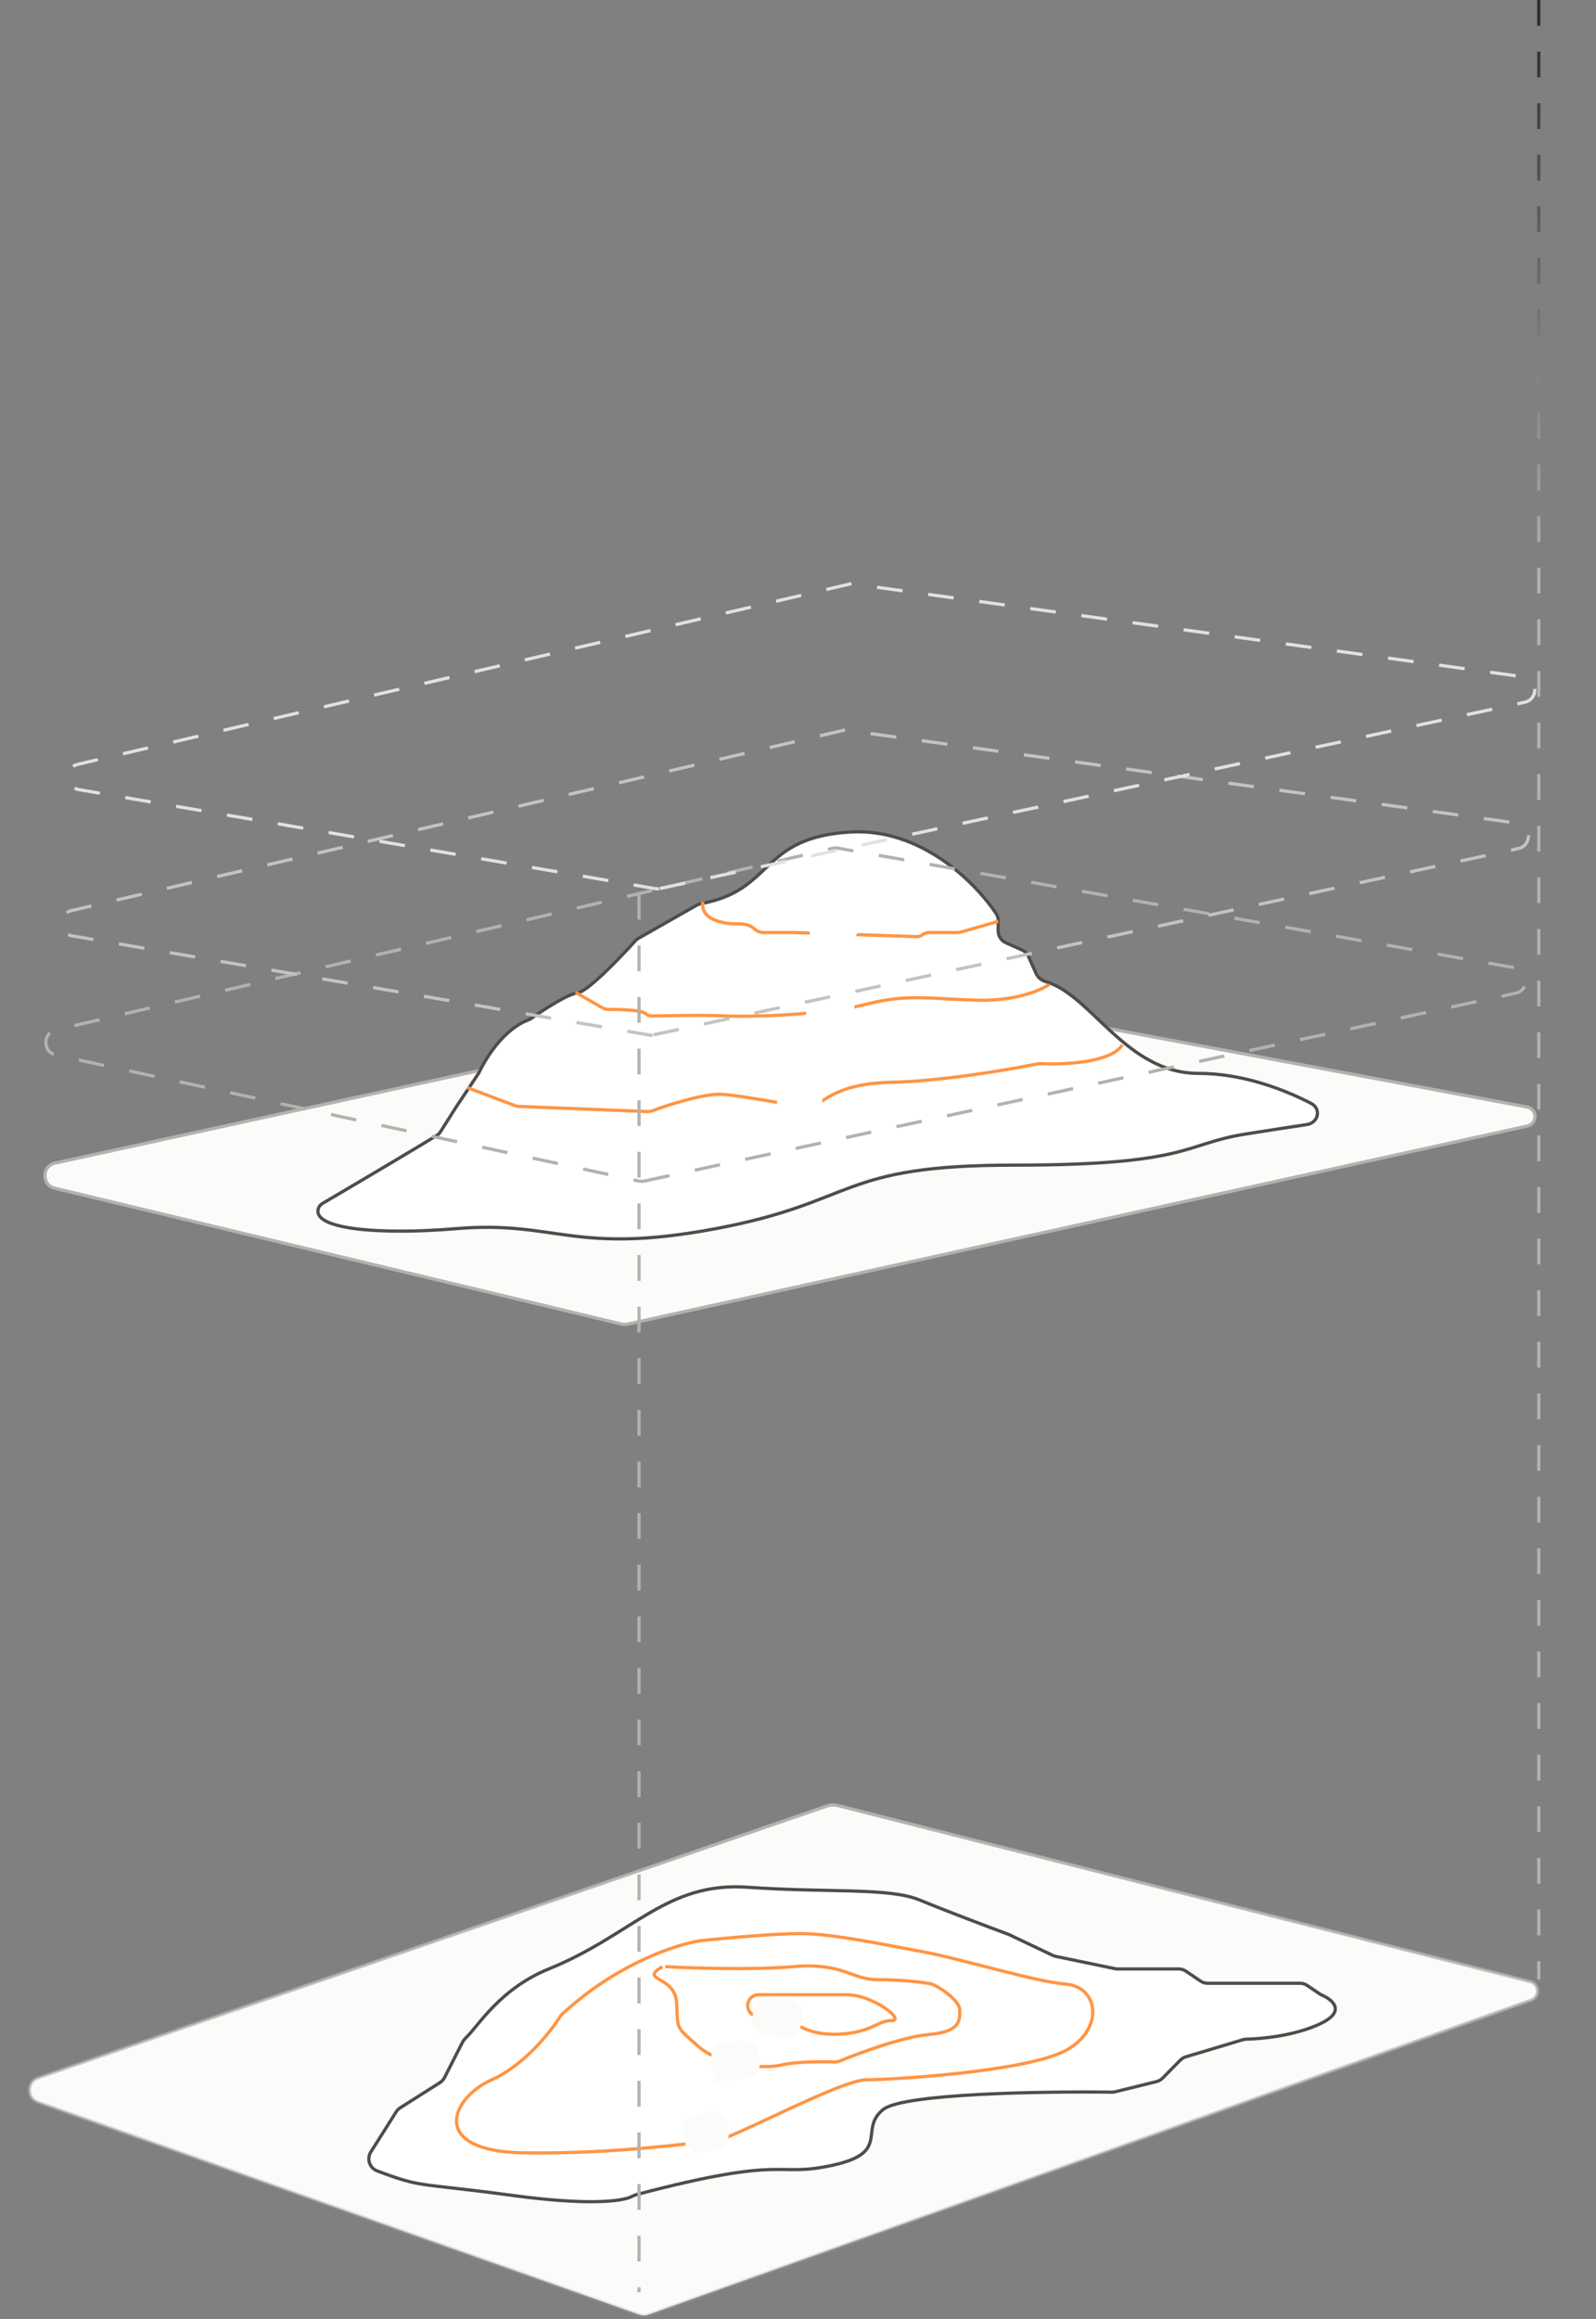 <svg width="495" height="719" viewBox="0 0 495 719" fill="none" xmlns="http://www.w3.org/2000/svg">
<rect x="0" y="0" width="495" height="719" fill="#808080" stroke="none"/>
<path d="M192.816 410.497L16.999 368.377C12.865 367.387 12.925 361.485 17.078 360.579L270.134 305.376C270.657 305.262 271.197 305.254 271.724 305.352L473.625 343.204C476.836 343.806 476.908 348.38 473.717 349.083L194.608 410.513C194.017 410.643 193.404 410.637 192.816 410.497Z" fill="#FBFBFA" stroke="#B4B2AF"/>
<path d="M141.419 380.911C117.396 382.939 95.66 381.049 98.934 374.217C99.18 373.704 99.632 373.322 100.123 373.034C115.209 364.182 129.797 355.49 135.384 352.071C135.902 351.754 136.333 351.325 136.658 350.811L141.419 343.278L148.426 332.776C153.611 322.091 160.194 317.57 163.463 316.374C163.939 316.2 164.4 315.996 164.814 315.704C168.692 312.965 176.097 308.164 179.082 307.833C182.142 307.493 192.053 297.231 197.037 291.693C197.328 291.37 197.668 291.095 198.047 290.88L216.127 280.615C216.535 280.384 216.998 280.224 217.46 280.14C240.289 275.989 235.428 259.68 263.603 257.948C285.617 256.594 302.584 273.669 308.965 283.241C309.381 283.865 309.587 284.601 309.587 285.351V288.618C309.587 290.192 310.51 291.62 311.946 292.266L316.962 294.521C317.853 294.922 318.567 295.635 318.969 296.526L321.383 301.888C321.946 303.138 323.119 303.978 324.434 304.365C338.639 308.551 349.245 332.776 371.774 332.776C385.134 332.776 397.969 337.576 406.672 342.093C409.865 343.75 408.889 348.105 405.331 348.638C400.424 349.372 393.974 350.36 386.226 351.592C366.957 354.655 369.146 361.219 314.404 361.219C259.662 361.219 266.231 372.596 221.999 380.911C177.768 389.225 172.513 378.285 141.419 380.911Z" fill="white" stroke="#4F4C4A"/>
<path d="M144.95 337.191L159.7 342.76C160.101 342.911 160.524 342.997 160.952 343.015L200.732 344.612C201.269 344.634 201.799 344.548 202.303 344.363C207.737 342.368 218.566 338.945 223.92 339.261C230.939 339.675 245.856 342.989 250.682 342.989C255.508 342.989 257.263 335.948 276.566 335.534C291.722 335.209 312.624 331.666 321.69 329.838C322.03 329.77 322.364 329.747 322.71 329.763C330.066 330.12 344.65 329.438 348.078 323.938" stroke="#FF9543"/>
<path d="M218.056 279.565C217.622 281.012 217.969 284.251 222.829 285.64C224.98 286.254 226.7 286.438 228.012 286.402C229.882 286.35 232.112 286.469 233.573 287.638L234.319 288.234C235.028 288.801 235.909 289.11 236.817 289.11H246.697L284.206 290.375C284.927 290.399 285.634 290.176 286.212 289.743V289.743C286.759 289.333 287.426 289.11 288.111 289.11H296.911C297.282 289.11 297.652 289.059 298.009 288.957L309.622 285.64" stroke="#FF9543"/>
<path d="M325.398 305.203C322.913 306.966 314.96 310.41 303.031 310.085C288.12 309.678 281.541 308.051 268.822 311.305C256.104 314.56 233.736 315.373 224.965 314.967C216.193 314.56 206.983 314.967 202.598 314.967C198.31 314.967 204.084 313.022 188.766 312.935C188.067 312.932 187.367 312.749 186.761 312.401L178.476 307.644" stroke="#FF9543"/>
<path d="M238.103 625.07L234.065 623.884C232.677 623.477 231.723 622.203 231.723 620.756C231.723 618.956 233.181 617.496 234.981 617.496H261.615C269.413 617.496 279.377 625.232 275.045 625.232C270.713 625.232 268.98 628.897 259.016 629.304C252.844 629.556 248.698 627.872 246.538 626.406C245.58 625.756 244.489 625.232 243.332 625.232H239.23C238.848 625.232 238.469 625.178 238.103 625.07Z" stroke="#FF9543"/>
<path d="M198.367 717.602L11.801 651.725C8.229 650.463 8.248 645.405 11.83 644.171L256.482 559.903C257.588 559.522 258.781 559.473 259.915 559.761L474.604 614.341C477.476 615.071 477.663 619.081 474.871 620.075L201.041 717.598C200.177 717.906 199.232 717.907 198.367 717.602Z" fill="#FBFBFA" stroke="url(#paint0_linear_1416_7639)"/>
<path d="M170.203 610.414C155.078 616.554 148.322 628.076 144.739 631.518C144.241 631.997 143.769 632.508 143.456 633.123L137.863 644.094C137.538 644.733 137.047 645.272 136.442 645.656L124.115 653.474C123.615 653.791 123.192 654.215 122.876 654.716L115.016 667.158C113.668 669.292 114.618 672.134 116.981 673.023C131.344 678.429 128.82 676.554 158.82 680.613C182.188 683.775 192.506 682.484 195.631 681.118C196.227 680.857 196.829 680.519 197.459 680.353C245.001 667.831 239.943 675.255 258.207 671.283C276.595 667.285 266.088 660.176 273.968 653.956C280.224 649.018 323.488 648.338 344.833 648.617C345.174 648.622 345.502 648.583 345.833 648.501L358.684 645.34C359.402 645.163 360.058 644.791 360.577 644.263L366.069 638.691C366.541 638.212 367.125 637.86 367.769 637.667L385.49 632.354C385.863 632.242 386.246 632.186 386.635 632.18C391.47 632.101 401.966 631.049 409.695 627.298C417.435 623.541 413.401 620.031 410.096 618.579C409.831 618.463 409.574 618.33 409.334 618.168L405.456 615.544C404.795 615.097 404.014 614.857 403.215 614.857H391.744H374.581C373.782 614.857 373.002 614.618 372.34 614.17L367.803 611.101C367.142 610.654 366.361 610.414 365.562 610.414H346.621C346.348 610.414 346.075 610.386 345.808 610.331L327.417 606.513C327.104 606.449 326.8 606.346 326.511 606.209L312.935 599.751C306.951 597.53 293.058 592.287 285.352 589.088C275.72 585.089 257.331 586.867 231.937 585.09C206.543 583.312 196.473 599.751 170.203 610.414Z" fill="white" stroke="#4F4C4A"/>
<path d="M238.478 626.261L234.315 625.031C232.878 624.606 231.892 623.286 231.892 621.788C231.892 619.921 233.403 618.407 235.271 618.407H262.685C270.717 618.407 280.982 626.424 276.519 626.424C272.056 626.424 270.271 630.222 260.007 630.644C253.609 630.907 249.324 629.138 247.11 627.612C246.154 626.953 245.059 626.424 243.898 626.424H239.611C239.227 626.424 238.846 626.369 238.478 626.261Z" stroke="#FF9543"/>
<path d="M152.524 644.769C162.387 640.379 170.574 630.182 173.736 625.192C173.93 624.884 174.162 624.598 174.43 624.351C191.522 608.597 210.211 602.642 217.467 601.633C224.341 600.907 240.109 599.454 248.183 599.454C258.276 599.454 274.511 602.94 286.359 605.119C298.207 607.297 320.586 614.269 330.678 615.14C340.771 616.012 342.526 629.083 330.678 635.619C318.83 642.155 277.144 644.769 268.807 644.769C260.47 644.769 225.804 663.941 220.977 663.941C216.15 663.941 192.455 667.863 162.616 667.427C132.778 666.991 139.799 650.434 152.524 644.769Z" stroke="#FF9543"/>
<path d="M206.326 609.704C214.416 610.152 233.684 610.779 246.039 609.704C261.483 608.36 264.131 613.735 272.073 613.735C280.016 613.735 287.076 614.631 288.841 615.079C290.606 615.527 297.666 620.007 297.666 623.143C297.666 626.278 298.107 629.862 287.959 630.758C280.185 631.444 266.938 636.291 260.531 638.931C259.992 639.153 259.418 639.257 258.834 639.24C254.536 639.121 246.455 639.164 242.509 640.165C237.214 641.509 223.535 640.613 216.475 634.342C209.415 628.07 210.297 629.414 209.856 620.903C209.415 612.391 197.942 614.183 205.444 609.704" stroke="#FF9543"/>
<path d="M246.323 337.952V343.771H245.442V338.833H245.408L244.016 339.742V338.901L245.468 337.952H246.323ZM249.922 343.867C249.473 343.865 249.09 343.747 248.772 343.512C248.453 343.277 248.21 342.935 248.041 342.486C247.873 342.038 247.789 341.497 247.789 340.864C247.789 340.234 247.873 339.695 248.041 339.248C248.212 338.801 248.456 338.46 248.774 338.225C249.094 337.99 249.477 337.873 249.922 337.873C250.367 337.873 250.749 337.991 251.067 338.228C251.385 338.463 251.629 338.804 251.797 339.251C251.968 339.696 252.053 340.234 252.053 340.864C252.053 341.499 251.969 342.04 251.8 342.489C251.631 342.936 251.388 343.278 251.07 343.515C250.752 343.75 250.369 343.867 249.922 343.867ZM249.922 343.109C250.316 343.109 250.624 342.916 250.845 342.532C251.069 342.147 251.181 341.592 251.181 340.864C251.181 340.381 251.13 339.973 251.027 339.64C250.927 339.305 250.782 339.051 250.593 338.879C250.405 338.704 250.182 338.617 249.922 338.617C249.53 338.617 249.222 338.81 248.999 339.197C248.775 339.583 248.663 340.139 248.661 340.864C248.661 341.349 248.711 341.759 248.811 342.094C248.914 342.428 249.059 342.681 249.246 342.853C249.434 343.023 249.659 343.109 249.922 343.109Z" fill="#F36A1D"/>
<path d="M246.323 337.952H249.323V334.952H246.323V337.952ZM246.323 343.771V346.771H249.323V343.771H246.323ZM245.442 343.771H242.442V346.771H245.442V343.771ZM245.442 338.833H248.442V335.833H245.442V338.833ZM245.408 338.833V335.833H244.515L243.768 336.321L245.408 338.833ZM244.016 339.742H241.016V345.284L245.656 342.254L244.016 339.742ZM244.016 338.901L242.375 336.39L241.016 337.278V338.901H244.016ZM245.468 337.952V334.952H244.574L243.826 335.441L245.468 337.952ZM243.323 337.952V343.771H249.323V337.952H243.323ZM246.323 340.771H245.442V346.771H246.323V340.771ZM248.442 343.771V338.833H242.442V343.771H248.442ZM245.442 335.833H245.408V341.833H245.442V335.833ZM243.768 336.321L242.376 337.23L245.656 342.254L247.048 341.345L243.768 336.321ZM247.016 339.742V338.901H241.016V339.742H247.016ZM245.657 341.412L247.109 340.464L243.826 335.441L242.375 336.39L245.657 341.412ZM245.468 340.952H246.323V334.952H245.468V340.952ZM249.922 343.867L249.909 346.867H249.922V343.867ZM248.041 342.486L250.85 341.432L248.041 342.486ZM248.041 339.248L245.238 338.179L245.234 338.189L248.041 339.248ZM248.774 338.225L247 335.806L246.993 335.811L248.774 338.225ZM251.067 338.228L249.276 340.635L249.285 340.642L251.067 338.228ZM251.797 339.251L248.99 340.309L248.993 340.316L248.996 340.324L251.797 339.251ZM251.8 342.489L254.607 343.548L254.608 343.544L251.8 342.489ZM251.07 343.515L252.851 345.929L252.861 345.922L251.07 343.515ZM250.845 342.532L248.252 341.024L248.246 341.034L250.845 342.532ZM251.027 339.64L248.153 340.5L248.156 340.51L248.159 340.52L251.027 339.64ZM250.593 338.879L248.55 341.076L248.562 341.087L248.573 341.097L250.593 338.879ZM248.999 339.197L246.402 337.695L246.402 337.695L248.999 339.197ZM248.661 340.864L245.661 340.856V340.864H248.661ZM248.811 342.094L245.937 342.955L245.94 342.965L245.943 342.974L248.811 342.094ZM249.246 342.853L247.216 345.062L247.222 345.067L247.228 345.073L249.246 342.853ZM249.935 340.867C249.972 340.867 250.061 340.873 250.183 340.91C250.308 340.949 250.437 341.012 250.553 341.098L246.99 345.926C247.888 346.589 248.913 346.863 249.909 346.867L249.935 340.867ZM250.553 341.098C250.664 341.18 250.743 341.268 250.794 341.34C250.843 341.408 250.856 341.447 250.85 341.432L245.233 343.541C245.562 344.416 246.115 345.28 246.99 345.926L250.553 341.098ZM250.85 341.432C250.841 341.409 250.789 341.245 250.789 340.864H244.789C244.789 341.749 244.905 342.667 245.233 343.541L250.85 341.432ZM250.789 340.864C250.789 340.486 250.841 340.326 250.848 340.306L245.234 338.189C244.905 339.064 244.789 339.981 244.789 340.864H250.789ZM250.845 340.317C250.851 340.301 250.838 340.338 250.791 340.404C250.741 340.474 250.664 340.559 250.556 340.639L246.993 335.811C246.124 336.453 245.57 337.309 245.238 338.179L250.845 340.317ZM250.549 340.644C250.436 340.727 250.309 340.79 250.182 340.829C250.058 340.867 249.965 340.873 249.922 340.873V334.873C248.92 334.873 247.896 335.149 247 335.806L250.549 340.644ZM249.922 340.873C249.877 340.873 249.781 340.867 249.653 340.827C249.522 340.786 249.392 340.721 249.276 340.635L252.858 335.821C251.959 335.153 250.93 334.873 249.922 334.873V340.873ZM249.285 340.642C249.176 340.561 249.097 340.474 249.047 340.403C248.998 340.335 248.985 340.295 248.99 340.309L254.604 338.192C254.274 337.318 253.721 336.458 252.849 335.814L249.285 340.642ZM248.996 340.324C249 340.335 249.053 340.488 249.053 340.864H255.053C255.053 339.979 254.935 339.056 254.599 338.178L248.996 340.324ZM249.053 340.864C249.053 341.248 249 341.412 248.991 341.435L254.608 343.544C254.937 342.668 255.053 341.749 255.053 340.864H249.053ZM248.993 341.431C248.988 341.445 249 341.407 249.047 341.341C249.096 341.272 249.173 341.187 249.279 341.108L252.861 345.922C253.726 345.278 254.278 344.421 254.607 343.548L248.993 341.431ZM249.288 341.101C249.405 341.015 249.535 340.951 249.664 340.911C249.789 340.873 249.882 340.867 249.922 340.867V346.867C250.923 346.867 251.951 346.593 252.851 345.929L249.288 341.101ZM249.922 346.109C251.543 346.109 252.769 345.202 253.445 344.03L248.246 341.034C248.327 340.894 248.512 340.637 248.859 340.42C249.223 340.193 249.607 340.109 249.922 340.109V346.109ZM253.439 344.04C254.047 342.993 254.181 341.82 254.181 340.864H248.181C248.181 340.97 248.177 341.054 248.171 341.117C248.165 341.181 248.159 341.219 248.156 341.235C248.152 341.252 248.154 341.239 248.166 341.204C248.179 341.169 248.205 341.105 248.252 341.024L253.439 344.04ZM254.181 340.864C254.181 340.189 254.111 339.464 253.895 338.76L248.159 340.52C248.151 340.495 248.158 340.507 248.166 340.569C248.173 340.63 248.181 340.727 248.181 340.864H254.181ZM253.901 338.779C253.7 338.106 253.326 337.31 252.612 336.66L248.573 341.097C248.238 340.792 248.154 340.503 248.153 340.5L253.901 338.779ZM252.635 336.681C251.884 335.983 250.928 335.617 249.922 335.617V341.617C249.71 341.617 249.458 341.58 249.195 341.478C248.931 341.375 248.715 341.229 248.55 341.076L252.635 336.681ZM249.922 335.617C248.292 335.617 247.073 336.535 246.402 337.695L251.596 340.699C251.518 340.833 251.336 341.087 250.992 341.303C250.63 341.53 250.244 341.617 249.922 341.617V335.617ZM246.402 337.695C245.8 338.736 245.663 339.9 245.661 340.856L251.661 340.872C251.661 340.767 251.665 340.683 251.671 340.619C251.677 340.555 251.683 340.517 251.687 340.499C251.69 340.482 251.689 340.493 251.678 340.526C251.666 340.56 251.641 340.62 251.596 340.699L246.402 337.695ZM245.661 340.864C245.661 341.537 245.728 342.256 245.937 342.955L251.685 341.234C251.691 341.254 251.684 341.237 251.676 341.171C251.668 341.106 251.661 341.005 251.661 340.864H245.661ZM245.943 342.974C246.147 343.637 246.517 344.419 247.216 345.062L251.276 340.644C251.439 340.794 251.541 340.94 251.6 341.042C251.657 341.143 251.677 341.208 251.679 341.214L245.943 342.974ZM247.228 345.073C247.991 345.766 248.945 346.109 249.922 346.109V340.109C250.119 340.109 250.36 340.142 250.617 340.239C250.875 340.336 251.093 340.478 251.264 340.633L247.228 345.073Z" fill="white"/>
<path d="M252.99 314.189V313.552L254.959 311.513C255.169 311.291 255.342 311.097 255.479 310.93C255.617 310.762 255.72 310.602 255.788 310.45C255.856 310.299 255.891 310.138 255.891 309.967C255.891 309.774 255.845 309.607 255.754 309.467C255.663 309.325 255.539 309.216 255.382 309.141C255.225 309.063 255.048 309.024 254.851 309.024C254.642 309.024 254.461 309.067 254.305 309.152C254.15 309.237 254.031 309.357 253.947 309.513C253.864 309.668 253.822 309.85 253.822 310.058H252.984C252.984 309.704 253.066 309.394 253.229 309.129C253.391 308.864 253.615 308.659 253.899 308.513C254.183 308.365 254.506 308.291 254.868 308.291C255.233 308.291 255.555 308.364 255.834 308.51C256.114 308.654 256.333 308.851 256.49 309.101C256.647 309.349 256.726 309.629 256.726 309.942C256.726 310.158 256.685 310.369 256.604 310.575C256.524 310.782 256.385 311.012 256.186 311.266C255.987 311.517 255.711 311.823 255.356 312.183L254.2 313.393V313.436H256.82V314.189H252.99ZM259.922 314.285C259.473 314.284 259.089 314.165 258.771 313.93C258.453 313.695 258.21 313.354 258.041 312.905C257.873 312.456 257.788 311.915 257.788 311.283C257.788 310.652 257.873 310.113 258.041 309.666C258.212 309.219 258.456 308.878 258.774 308.643C259.094 308.409 259.477 308.291 259.922 308.291C260.367 308.291 260.748 308.409 261.067 308.646C261.385 308.881 261.628 309.222 261.797 309.669C261.967 310.114 262.052 310.652 262.052 311.283C262.052 311.917 261.968 312.459 261.8 312.908C261.631 313.355 261.388 313.696 261.07 313.933C260.751 314.168 260.369 314.285 259.922 314.285ZM259.922 313.527C260.316 313.527 260.623 313.335 260.845 312.95C261.069 312.566 261.18 312.01 261.18 311.283C261.18 310.8 261.129 310.391 261.027 310.058C260.927 309.723 260.782 309.469 260.592 309.297C260.405 309.123 260.181 309.035 259.922 309.035C259.53 309.035 259.222 309.229 258.998 309.615C258.775 310.001 258.662 310.557 258.66 311.283C258.66 311.767 258.711 312.177 258.811 312.513C258.913 312.846 259.058 313.099 259.246 313.271C259.433 313.442 259.659 313.527 259.922 313.527Z" fill="#F36A1D"/>
<path d="M252.99 314.189H249.99V317.189H252.99V314.189ZM252.99 313.552L250.831 311.469L249.99 312.341V313.552H252.99ZM254.959 311.513L257.117 313.596L257.126 313.587L257.135 313.577L254.959 311.513ZM255.479 310.93L253.159 309.028L253.157 309.031L255.479 310.93ZM255.754 309.467L253.227 311.084L253.232 311.092L253.237 311.1L255.754 309.467ZM255.382 309.141L254.053 311.83L254.066 311.837L254.08 311.843L255.382 309.141ZM253.822 310.058V313.058H256.822V310.058H253.822ZM252.984 310.058H249.984V313.058H252.984V310.058ZM253.229 309.129L255.785 310.699L255.785 310.699L253.229 309.129ZM253.899 308.513L255.269 311.182L255.276 311.178L255.283 311.174L253.899 308.513ZM255.834 308.51L254.442 311.167L254.452 311.173L254.463 311.179L255.834 308.51ZM256.49 309.101L253.95 310.698L253.956 310.706L256.49 309.101ZM256.604 310.575L253.813 309.474L253.809 309.485L253.804 309.497L256.604 310.575ZM256.186 311.266L258.541 313.124L258.547 313.116L256.186 311.266ZM255.356 312.183L253.218 310.079L253.203 310.095L253.187 310.111L255.356 312.183ZM254.2 313.393L252.031 311.321L251.2 312.191V313.393H254.2ZM254.2 313.436H251.2V316.436H254.2V313.436ZM256.82 313.436H259.82V310.436H256.82V313.436ZM256.82 314.189V317.189H259.82V314.189H256.82ZM255.99 314.189V313.552H249.99V314.189H255.99ZM255.149 315.636L257.117 313.596L252.8 309.429L250.831 311.469L255.149 315.636ZM257.135 313.577C257.377 313.323 257.603 313.071 257.8 312.83L253.157 309.031C253.082 309.123 252.961 309.26 252.782 309.448L257.135 313.577ZM257.798 312.833C258.055 312.52 258.32 312.136 258.524 311.681L253.052 309.219C253.088 309.14 253.12 309.086 253.139 309.058C253.157 309.029 253.166 309.019 253.159 309.028L257.798 312.833ZM258.524 311.681C258.771 311.133 258.891 310.551 258.891 309.967H252.891C252.891 309.725 252.942 309.465 253.052 309.219L258.524 311.681ZM258.891 309.967C258.891 309.287 258.724 308.533 258.271 307.835L253.237 311.1C252.966 310.681 252.891 310.261 252.891 309.967H258.891ZM258.281 307.85C257.88 307.223 257.324 306.746 256.684 306.438L254.08 311.843C253.754 311.686 253.447 311.427 253.227 311.084L258.281 307.85ZM256.711 306.451C256.092 306.145 255.451 306.024 254.851 306.024V312.024C254.644 312.024 254.358 311.981 254.053 311.83L256.711 306.451ZM254.851 306.024C254.227 306.024 253.532 306.154 252.862 306.522L255.749 311.782C255.39 311.979 255.058 312.024 254.851 312.024V306.024ZM252.862 306.522C252.201 306.885 251.663 307.425 251.304 308.094L256.591 310.931C256.398 311.29 256.099 311.589 255.749 311.782L252.862 306.522ZM251.304 308.094C250.947 308.759 250.822 309.445 250.822 310.058H256.822C256.822 310.255 256.781 310.577 256.591 310.931L251.304 308.094ZM253.822 307.058H252.984V313.058H253.822V307.058ZM255.984 310.058C255.984 310.18 255.951 310.43 255.785 310.699L250.672 307.559C250.181 308.359 249.984 309.228 249.984 310.058H255.984ZM255.785 310.699C255.725 310.797 255.646 310.895 255.549 310.985C255.452 311.074 255.354 311.138 255.269 311.182L252.529 305.844C251.77 306.233 251.13 306.813 250.672 307.559L255.785 310.699ZM255.283 311.174C255.087 311.276 254.925 311.291 254.868 311.291V305.291C254.087 305.291 253.279 305.454 252.515 305.851L255.283 311.174ZM254.868 311.291C254.828 311.291 254.658 311.281 254.442 311.167L257.226 305.852C256.453 305.447 255.639 305.291 254.868 305.291V311.291ZM254.463 311.179C254.298 311.094 254.099 310.934 253.95 310.698L259.03 307.504C258.567 306.767 257.93 306.214 257.204 305.841L254.463 311.179ZM253.956 310.706C253.88 310.586 253.818 310.45 253.778 310.307C253.738 310.165 253.726 310.039 253.726 309.942H259.726C259.726 309.099 259.505 308.255 259.024 307.495L253.956 310.706ZM253.726 309.942C253.726 309.77 253.76 309.608 253.813 309.474L259.394 311.676C259.61 311.129 259.726 310.545 259.726 309.942H253.726ZM253.804 309.497C253.822 309.449 253.839 309.414 253.851 309.391C253.862 309.367 253.87 309.354 253.873 309.35C253.876 309.344 253.864 309.365 253.825 309.415L258.547 313.116C258.854 312.725 259.18 312.233 259.403 311.654L253.804 309.497ZM253.831 309.407C253.727 309.539 253.534 309.758 253.218 310.079L257.495 314.288C257.887 313.888 258.247 313.496 258.541 313.124L253.831 309.407ZM253.187 310.111L252.031 311.321L256.369 315.466L257.526 314.256L253.187 310.111ZM251.2 313.393V313.436H257.2V313.393H251.2ZM254.2 316.436H256.82V310.436H254.2V316.436ZM253.82 313.436V314.189H259.82V313.436H253.82ZM256.82 311.189H252.99V317.189H256.82V311.189ZM259.922 314.285L259.909 317.285H259.922V314.285ZM258.041 312.905L260.85 311.85H260.85L258.041 312.905ZM258.041 309.666L255.238 308.597L255.234 308.608L258.041 309.666ZM258.774 308.643L256.999 306.225L256.992 306.23L258.774 308.643ZM261.067 308.646L259.276 311.053L259.285 311.06L261.067 308.646ZM261.797 309.669L258.99 310.728L258.992 310.735L258.995 310.742L261.797 309.669ZM261.8 312.908L264.607 313.966L264.608 313.962L261.8 312.908ZM261.07 313.933L262.851 316.347L262.86 316.34L261.07 313.933ZM260.845 312.95L258.251 311.443L258.246 311.452L260.845 312.95ZM261.027 310.058L258.153 310.919L258.156 310.928L258.159 310.938L261.027 310.058ZM260.592 309.297L258.55 311.494L258.562 311.505L258.573 311.516L260.592 309.297ZM258.998 309.615L256.402 308.113L256.402 308.113L258.998 309.615ZM258.66 311.283L255.66 311.275V311.283H258.66ZM258.811 312.513L255.937 313.373L255.94 313.383L255.943 313.393L258.811 312.513ZM259.246 313.271L257.215 315.48L257.222 315.485L257.228 315.491L259.246 313.271ZM259.934 311.285C259.971 311.286 260.06 311.291 260.182 311.329C260.308 311.367 260.436 311.431 260.553 311.517L256.99 316.344C257.888 317.007 258.913 317.281 259.909 317.285L259.934 311.285ZM260.553 311.517C260.664 311.599 260.743 311.686 260.794 311.758C260.843 311.826 260.855 311.865 260.85 311.85L255.233 313.959C255.561 314.835 256.114 315.698 256.99 316.344L260.553 311.517ZM260.85 311.85C260.841 311.827 260.788 311.664 260.788 311.283H254.788C254.788 312.167 254.904 313.085 255.233 313.959L260.85 311.85ZM260.788 311.283C260.788 310.904 260.841 310.744 260.848 310.725L255.234 308.608C254.904 309.482 254.788 310.4 254.788 311.283H260.788ZM260.844 310.735C260.85 310.719 260.838 310.757 260.791 310.823C260.741 310.892 260.664 310.977 260.556 311.057L256.992 306.23C256.123 306.871 255.57 307.727 255.238 308.597L260.844 310.735ZM260.549 311.062C260.436 311.145 260.309 311.208 260.181 311.247C260.057 311.285 259.965 311.291 259.922 311.291V305.291C258.919 305.291 257.896 305.567 256.999 306.225L260.549 311.062ZM259.922 311.291C259.877 311.291 259.781 311.285 259.653 311.245C259.522 311.205 259.391 311.139 259.276 311.053L262.857 306.239C261.959 305.571 260.929 305.291 259.922 305.291V311.291ZM259.285 311.06C259.176 310.979 259.097 310.892 259.046 310.821C258.998 310.753 258.985 310.714 258.99 310.728L264.604 308.61C264.274 307.736 263.721 306.876 262.848 306.233L259.285 311.06ZM258.995 310.742C259 310.754 259.052 310.907 259.052 311.283H265.052C265.052 310.397 264.935 309.475 264.598 308.596L258.995 310.742ZM259.052 311.283C259.052 311.667 258.999 311.831 258.991 311.853L264.608 313.962C264.937 313.087 265.052 312.167 265.052 311.283H259.052ZM258.993 311.849C258.987 311.863 259 311.826 259.047 311.759C259.096 311.69 259.172 311.605 259.279 311.526L262.86 316.34C263.726 315.696 264.277 314.84 264.607 313.966L258.993 311.849ZM259.288 311.519C259.405 311.433 259.535 311.369 259.664 311.329C259.789 311.291 259.881 311.285 259.922 311.285V317.285C260.923 317.285 261.951 317.011 262.851 316.347L259.288 311.519ZM259.922 316.527C261.542 316.527 262.769 315.62 263.444 314.448L258.246 311.452C258.327 311.312 258.512 311.055 258.859 310.838C259.222 310.611 259.607 310.527 259.922 310.527V316.527ZM263.439 314.458C264.047 313.411 264.18 312.238 264.18 311.283H258.18C258.18 311.388 258.176 311.472 258.171 311.536C258.165 311.6 258.159 311.638 258.155 311.654C258.152 311.67 258.153 311.657 258.166 311.622C258.178 311.587 258.204 311.524 258.251 311.443L263.439 314.458ZM264.18 311.283C264.18 310.607 264.111 309.883 263.895 309.178L258.159 310.938C258.151 310.913 258.157 310.925 258.165 310.987C258.173 311.049 258.18 311.145 258.18 311.283H264.18ZM263.901 309.198C263.699 308.524 263.325 307.728 262.611 307.078L258.573 311.516C258.238 311.211 258.154 310.921 258.153 310.919L263.901 309.198ZM262.634 307.099C261.884 306.401 260.927 306.035 259.922 306.035V312.035C259.709 312.035 259.457 311.998 259.194 311.896C258.931 311.793 258.715 311.647 258.55 311.494L262.634 307.099ZM259.922 306.035C258.292 306.035 257.072 306.954 256.402 308.113L261.595 311.117C261.518 311.251 261.336 311.505 260.992 311.721C260.63 311.948 260.244 312.035 259.922 312.035V306.035ZM256.402 308.113C255.799 309.154 255.663 310.319 255.66 311.275L261.66 311.29C261.661 311.185 261.665 311.101 261.671 311.038C261.676 310.973 261.683 310.935 261.687 310.918C261.69 310.9 261.689 310.912 261.677 310.945C261.665 310.978 261.641 311.039 261.595 311.117L256.402 308.113ZM255.66 311.283C255.66 311.955 255.728 312.675 255.937 313.373L261.685 311.652C261.691 311.673 261.684 311.655 261.676 311.589C261.668 311.524 261.66 311.423 261.66 311.283H255.66ZM255.943 313.393C256.146 314.055 256.517 314.838 257.215 315.48L261.276 311.063C261.439 311.212 261.54 311.358 261.599 311.461C261.657 311.561 261.677 311.627 261.679 311.633L255.943 313.393ZM257.228 315.491C257.991 316.185 258.944 316.527 259.922 316.527V310.527C260.119 310.527 260.36 310.56 260.616 310.657C260.875 310.755 261.093 310.896 261.264 311.051L257.228 315.491Z" fill="white"/>
<path d="M256.002 289.617C255.612 289.617 255.263 289.55 254.956 289.415C254.651 289.281 254.41 289.094 254.232 288.856C254.056 288.615 253.961 288.337 253.948 288.02H254.84C254.851 288.193 254.909 288.342 255.013 288.469C255.119 288.594 255.257 288.691 255.428 288.759C255.598 288.827 255.788 288.861 255.996 288.861C256.225 288.861 256.428 288.822 256.604 288.742C256.782 288.662 256.921 288.552 257.022 288.41C257.122 288.266 257.172 288.1 257.172 287.912C257.172 287.717 257.122 287.546 257.022 287.398C256.923 287.249 256.778 287.131 256.587 287.046C256.398 286.961 256.168 286.918 255.9 286.918H255.408V286.202H255.9C256.115 286.202 256.305 286.163 256.468 286.086C256.632 286.008 256.761 285.9 256.854 285.762C256.947 285.622 256.993 285.458 256.993 285.27C256.993 285.091 256.953 284.934 256.871 284.802C256.792 284.667 256.678 284.562 256.53 284.486C256.384 284.411 256.212 284.373 256.013 284.373C255.824 284.373 255.647 284.408 255.482 284.478C255.319 284.546 255.186 284.644 255.084 284.773C254.982 284.9 254.927 285.053 254.919 285.231H254.07C254.079 284.916 254.172 284.64 254.348 284.401C254.526 284.162 254.761 283.976 255.053 283.841C255.345 283.707 255.668 283.64 256.025 283.64C256.398 283.64 256.72 283.713 256.99 283.858C257.263 284.002 257.473 284.195 257.621 284.435C257.771 284.676 257.845 284.939 257.843 285.225C257.845 285.551 257.754 285.827 257.57 286.055C257.388 286.282 257.146 286.434 256.843 286.512V286.557C257.229 286.616 257.528 286.769 257.74 287.018C257.954 287.266 258.061 287.573 258.059 287.941C258.061 288.261 257.971 288.548 257.792 288.802C257.614 289.055 257.37 289.255 257.061 289.401C256.753 289.545 256.4 289.617 256.002 289.617ZM261.158 289.634C260.709 289.632 260.326 289.514 260.007 289.279C259.689 289.044 259.446 288.702 259.277 288.253C259.109 287.805 259.025 287.264 259.025 286.631C259.025 286.001 259.109 285.462 259.277 285.015C259.448 284.568 259.692 284.227 260.01 283.992C260.33 283.757 260.713 283.64 261.158 283.64C261.603 283.64 261.985 283.758 262.303 283.995C262.621 284.23 262.864 284.571 263.033 285.018C263.203 285.463 263.289 286.001 263.289 286.631C263.289 287.266 263.204 287.807 263.036 288.256C262.867 288.703 262.624 289.045 262.306 289.282C261.988 289.517 261.605 289.634 261.158 289.634ZM261.158 288.876C261.552 288.876 261.86 288.683 262.081 288.299C262.305 287.914 262.417 287.358 262.417 286.631C262.417 286.148 262.365 285.74 262.263 285.407C262.163 285.072 262.018 284.818 261.828 284.645C261.641 284.471 261.418 284.384 261.158 284.384C260.766 284.384 260.458 284.577 260.235 284.964C260.011 285.35 259.899 285.906 259.897 286.631C259.897 287.116 259.947 287.526 260.047 287.861C260.15 288.195 260.294 288.448 260.482 288.62C260.669 288.79 260.895 288.876 261.158 288.876Z" fill="#F36A1D"/>
<path d="M254.956 289.415L253.746 292.16L253.752 292.163L254.956 289.415ZM254.232 288.856L251.811 290.628L251.819 290.639L251.827 290.65L254.232 288.856ZM253.948 288.02V285.02H250.819L250.95 288.146L253.948 288.02ZM254.84 288.02L257.833 287.823L257.649 285.02H254.84V288.02ZM255.013 288.469L252.694 290.373L252.71 290.392L252.726 290.41L255.013 288.469ZM255.428 288.759L256.542 285.974H256.542L255.428 288.759ZM256.604 288.742L255.38 286.003L255.369 286.008L256.604 288.742ZM257.022 288.41L259.472 290.141L259.477 290.133L259.482 290.126L257.022 288.41ZM257.022 287.398L254.516 289.048L254.528 289.066L254.54 289.084L257.022 287.398ZM256.587 287.046L255.356 289.782L255.366 289.786L256.587 287.046ZM255.408 286.918H252.408V289.918H255.408V286.918ZM255.408 286.202V283.202H252.408V286.202H255.408ZM256.468 286.086L255.189 283.372L255.177 283.378L256.468 286.086ZM256.854 285.762L259.345 287.434L259.35 287.426L259.355 287.418L256.854 285.762ZM256.871 284.802L254.289 286.329L254.302 286.351L254.315 286.372L256.871 284.802ZM256.53 284.486L255.147 287.149L255.154 287.152L255.161 287.156L256.53 284.486ZM255.482 284.478L256.64 287.245L256.648 287.242L256.656 287.239L255.482 284.478ZM255.084 284.773L257.42 286.656L257.427 286.647L257.434 286.639L255.084 284.773ZM254.919 285.231V288.231H257.794L257.917 285.358L254.919 285.231ZM254.07 285.231L251.071 285.14L250.978 288.231H254.07V285.231ZM254.348 284.401L251.944 282.607L251.939 282.613L251.935 282.62L254.348 284.401ZM255.053 283.841L256.309 286.566H256.309L255.053 283.841ZM256.99 283.858L255.568 286.5L255.579 286.506L255.59 286.512L256.99 283.858ZM257.621 284.435L255.065 286.005L255.069 286.013L255.074 286.02L257.621 284.435ZM257.843 285.225L254.843 285.205L254.843 285.224L254.843 285.242L257.843 285.225ZM257.57 286.055L255.237 284.169L255.232 284.175L255.227 284.18L257.57 286.055ZM256.843 286.512L256.098 283.606L253.843 284.184V286.512H256.843ZM256.843 286.557H253.843V289.136L256.392 289.523L256.843 286.557ZM257.74 287.018L255.46 288.967L255.469 288.977L257.74 287.018ZM258.059 287.941L255.059 287.925L255.059 287.942L255.059 287.959L258.059 287.941ZM257.792 288.802L255.344 287.067L255.34 287.073L255.336 287.079L257.792 288.802ZM257.061 289.401L258.329 292.12L258.336 292.117L258.343 292.114L257.061 289.401ZM256.002 286.617C255.959 286.617 256.03 286.611 256.161 286.668L253.752 292.163C254.496 292.489 255.265 292.617 256.002 292.617V286.617ZM256.167 286.67C256.278 286.719 256.47 286.838 256.636 287.062L251.827 290.65C252.35 291.351 253.025 291.842 253.746 292.16L256.167 286.67ZM256.652 287.083C256.742 287.205 256.817 287.347 256.869 287.5C256.921 287.652 256.941 287.789 256.945 287.895L250.95 288.146C250.987 289.018 251.262 289.878 251.811 290.628L256.652 287.083ZM253.948 291.02H254.84V285.02H253.948V291.02ZM251.846 288.218C251.897 288.981 252.171 289.735 252.694 290.373L257.332 286.566C257.647 286.949 257.806 287.405 257.833 287.823L251.846 288.218ZM252.726 290.41C253.184 290.951 253.744 291.317 254.314 291.544L256.542 285.974C256.771 286.065 257.054 286.238 257.301 286.528L252.726 290.41ZM254.314 291.544C254.883 291.772 255.457 291.861 255.996 291.861V285.861C256.118 285.861 256.314 285.882 256.542 285.974L254.314 291.544ZM255.996 291.861C256.573 291.861 257.209 291.76 257.839 291.476L255.369 286.008C255.647 285.883 255.878 285.861 255.996 285.861V291.861ZM257.828 291.481C258.437 291.209 259.024 290.774 259.472 290.141L254.572 286.678C254.819 286.329 255.127 286.116 255.38 286.003L257.828 291.481ZM259.482 290.126C259.958 289.443 260.172 288.669 260.172 287.912H254.172C254.172 287.531 254.286 287.088 254.561 286.694L259.482 290.126ZM260.172 287.912C260.172 287.174 259.973 286.403 259.503 285.712L254.54 289.084C254.272 288.689 254.172 288.261 254.172 287.912H260.172ZM259.528 285.749C259.064 285.044 258.433 284.584 257.808 284.306L255.366 289.786C255.124 289.678 254.783 289.453 254.516 289.048L259.528 285.749ZM257.818 284.31C257.145 284.008 256.473 283.918 255.9 283.918V289.918C255.864 289.918 255.65 289.914 255.356 289.782L257.818 284.31ZM255.9 283.918H255.408V289.918H255.9V283.918ZM258.408 286.918V286.202H252.408V286.918H258.408ZM255.408 289.202H255.9V283.202H255.408V289.202ZM255.9 289.202C256.475 289.202 257.121 289.098 257.759 288.794L255.177 283.378C255.489 283.229 255.755 283.202 255.9 283.202V289.202ZM257.747 288.8C258.355 288.513 258.922 288.064 259.345 287.434L254.363 284.09C254.601 283.736 254.91 283.503 255.189 283.372L257.747 288.8ZM259.355 287.418C259.81 286.731 259.993 285.977 259.993 285.27H253.993C253.993 284.939 254.083 284.512 254.353 284.106L259.355 287.418ZM259.993 285.27C259.993 284.624 259.842 283.906 259.427 283.231L254.315 286.372C254.063 285.962 253.993 285.557 253.993 285.27H259.993ZM259.453 283.274C259.067 282.621 258.518 282.134 257.899 281.817L255.161 287.156C254.838 286.99 254.516 286.713 254.289 286.329L259.453 283.274ZM257.913 281.824C257.259 281.484 256.593 281.373 256.013 281.373V287.373C255.831 287.373 255.509 287.337 255.147 287.149L257.913 281.824ZM256.013 281.373C255.444 281.373 254.865 281.48 254.308 281.717L256.656 287.239C256.428 287.335 256.204 287.373 256.013 287.373V281.373ZM254.323 281.71C253.729 281.959 253.175 282.354 252.735 282.908L257.434 286.639C257.198 286.935 256.909 287.133 256.64 287.245L254.323 281.71ZM252.748 282.891C252.206 283.564 251.954 284.348 251.922 285.103L257.917 285.358C257.9 285.758 257.758 286.236 257.42 286.656L252.748 282.891ZM254.919 282.231H254.07V288.231H254.919V282.231ZM257.069 285.321C257.065 285.435 257.045 285.58 256.991 285.742C256.936 285.905 256.857 286.055 256.762 286.183L251.935 282.62C251.374 283.38 251.098 284.255 251.071 285.14L257.069 285.321ZM256.753 286.195C256.608 286.389 256.435 286.508 256.309 286.566L253.797 281.117C253.088 281.444 252.444 281.936 251.944 282.607L256.753 286.195ZM256.309 286.566C256.242 286.597 256.179 286.616 256.124 286.628C256.071 286.639 256.036 286.64 256.025 286.64V280.64C255.282 280.64 254.523 280.782 253.797 281.117L256.309 286.566ZM256.025 286.64C256.006 286.64 255.818 286.635 255.568 286.5L258.413 281.217C257.621 280.791 256.789 280.64 256.025 280.64V286.64ZM255.59 286.512C255.433 286.429 255.224 286.265 255.065 286.005L260.177 282.865C259.723 282.125 259.094 281.576 258.391 281.205L255.59 286.512ZM255.074 286.02C255.004 285.908 254.943 285.774 254.9 285.623C254.858 285.473 254.842 285.33 254.843 285.205L260.843 285.245C260.848 284.398 260.621 283.577 260.168 282.851L255.074 286.02ZM254.843 285.242C254.842 285.119 254.859 284.944 254.926 284.74C254.994 284.532 255.101 284.336 255.237 284.169L259.903 287.94C260.572 287.112 260.848 286.141 260.843 285.208L254.843 285.242ZM255.227 284.18C255.343 284.036 255.487 283.905 255.655 283.8C255.82 283.696 255.976 283.637 256.098 283.606L257.587 289.418C258.471 289.192 259.293 288.703 259.913 287.929L255.227 284.18ZM253.843 286.512V286.557H259.843V286.512H253.843ZM256.392 289.523C256.316 289.512 256.169 289.479 255.988 289.386C255.801 289.29 255.616 289.149 255.46 288.967L260.021 285.068C259.252 284.169 258.245 283.736 257.293 283.591L256.392 289.523ZM255.469 288.977C255.329 288.815 255.216 288.621 255.144 288.412C255.074 288.208 255.058 288.037 255.059 287.925L261.059 287.956C261.064 286.958 260.758 285.922 260.012 285.058L255.469 288.977ZM255.059 287.959C255.058 287.831 255.076 287.676 255.128 287.507C255.181 287.338 255.258 287.189 255.344 287.067L260.239 290.537C260.793 289.755 261.064 288.852 261.059 287.923L255.059 287.959ZM255.336 287.079C255.486 286.864 255.667 286.742 255.78 286.689L258.343 292.114C259.073 291.769 259.741 291.247 260.248 290.525L255.336 287.079ZM255.794 286.682C255.943 286.612 256.034 286.617 256.002 286.617V292.617C256.765 292.617 257.562 292.478 258.329 292.12L255.794 286.682ZM261.158 289.634L261.145 292.634H261.158V289.634ZM259.277 288.253L262.086 287.199H262.086L259.277 288.253ZM259.277 285.015L256.474 283.946L256.47 283.956L259.277 285.015ZM260.01 283.992L258.236 281.573L258.229 281.578L260.01 283.992ZM262.303 283.995L260.512 286.402L260.521 286.409L262.303 283.995ZM263.033 285.018L260.226 286.076L260.229 286.083L260.231 286.091L263.033 285.018ZM263.036 288.256L265.843 289.315L265.844 289.311L263.036 288.256ZM262.306 289.282L264.087 291.696L264.097 291.689L262.306 289.282ZM262.081 288.299L259.488 286.791L259.482 286.801L262.081 288.299ZM262.263 285.407L259.389 286.267L259.392 286.277L259.395 286.287L262.263 285.407ZM261.828 284.645L259.786 286.843L259.798 286.854L259.809 286.864L261.828 284.645ZM260.235 284.964L257.638 283.462V283.462L260.235 284.964ZM259.897 286.631L256.897 286.623V286.631H259.897ZM260.047 287.861L257.173 288.722L257.176 288.732L257.179 288.741L260.047 287.861ZM260.482 288.62L258.452 290.829L258.458 290.834L258.464 290.84L260.482 288.62ZM261.171 286.634C261.207 286.634 261.297 286.64 261.418 286.677C261.544 286.716 261.673 286.779 261.789 286.865L258.226 291.693C259.124 292.356 260.149 292.63 261.145 292.634L261.171 286.634ZM261.789 286.865C261.9 286.947 261.979 287.035 262.03 287.107C262.079 287.175 262.092 287.214 262.086 287.199L256.469 289.308C256.798 290.183 257.35 291.047 258.226 291.693L261.789 286.865ZM262.086 287.199C262.077 287.176 262.025 287.012 262.025 286.631H256.025C256.025 287.515 256.14 288.433 256.469 289.308L262.086 287.199ZM262.025 286.631C262.025 286.253 262.077 286.093 262.084 286.073L256.47 283.956C256.141 284.831 256.025 285.748 256.025 286.631H262.025ZM262.08 286.084C262.086 286.068 262.074 286.105 262.027 286.171C261.977 286.24 261.9 286.326 261.792 286.406L258.229 281.578C257.359 282.22 256.806 283.075 256.474 283.946L262.08 286.084ZM261.785 286.411C261.672 286.494 261.545 286.557 261.418 286.596C261.294 286.634 261.201 286.64 261.158 286.64V280.64C260.156 280.64 259.132 280.916 258.236 281.573L261.785 286.411ZM261.158 286.64C261.113 286.64 261.017 286.633 260.889 286.594C260.758 286.553 260.628 286.488 260.512 286.402L264.094 281.588C263.195 280.92 262.166 280.64 261.158 280.64V286.64ZM260.521 286.409C260.412 286.328 260.333 286.241 260.282 286.17C260.234 286.102 260.221 286.062 260.226 286.076L265.84 283.959C265.51 283.085 264.957 282.225 264.084 281.581L260.521 286.409ZM260.231 286.091C260.236 286.102 260.289 286.255 260.289 286.631H266.289C266.289 285.746 266.171 284.823 265.835 283.945L260.231 286.091ZM260.289 286.631C260.289 287.015 260.236 287.179 260.227 287.202L265.844 289.311C266.173 288.435 266.289 287.516 266.289 286.631H260.289ZM260.229 287.198C260.223 287.212 260.236 287.174 260.283 287.108C260.332 287.039 260.409 286.954 260.515 286.875L264.097 291.689C264.962 291.045 265.514 290.188 265.843 289.315L260.229 287.198ZM260.524 286.868C260.641 286.782 260.771 286.718 260.9 286.678C261.025 286.64 261.118 286.634 261.158 286.634V292.634C262.159 292.634 263.187 292.36 264.087 291.696L260.524 286.868ZM261.158 291.876C262.779 291.876 264.005 290.969 264.681 289.797L259.482 286.801C259.563 286.661 259.748 286.403 260.095 286.187C260.458 285.96 260.843 285.876 261.158 285.876V291.876ZM264.675 289.806C265.283 288.76 265.417 287.587 265.417 286.631H259.417C259.417 286.737 259.412 286.821 259.407 286.884C259.401 286.948 259.395 286.986 259.392 287.002C259.388 287.019 259.39 287.006 259.402 286.971C259.415 286.936 259.441 286.872 259.488 286.791L264.675 289.806ZM265.417 286.631C265.417 285.956 265.347 285.231 265.131 284.527L259.395 286.287C259.387 286.262 259.394 286.274 259.401 286.336C259.409 286.397 259.417 286.494 259.417 286.631H265.417ZM265.137 284.546C264.936 283.873 264.562 283.076 263.848 282.427L259.809 286.864C259.474 286.559 259.39 286.27 259.389 286.267L265.137 284.546ZM263.871 282.448C263.12 281.75 262.164 281.384 261.158 281.384V287.384C260.946 287.384 260.694 287.347 260.431 287.245C260.167 287.142 259.951 286.996 259.786 286.843L263.871 282.448ZM261.158 281.384C259.528 281.384 258.308 282.302 257.638 283.462L262.832 286.466C262.754 286.6 262.572 286.854 262.228 287.07C261.866 287.297 261.48 287.384 261.158 287.384V281.384ZM257.638 283.462C257.036 284.502 256.899 285.667 256.897 286.623L262.897 286.639C262.897 286.534 262.901 286.45 262.907 286.386C262.913 286.322 262.919 286.283 262.923 286.266C262.926 286.249 262.925 286.26 262.913 286.293C262.902 286.327 262.877 286.387 262.832 286.466L257.638 283.462ZM256.897 286.631C256.897 287.304 256.964 288.023 257.173 288.722L262.921 287.001C262.927 287.021 262.92 287.004 262.912 286.938C262.904 286.872 262.897 286.772 262.897 286.631H256.897ZM257.179 288.741C257.382 289.404 257.753 290.186 258.452 290.829L262.512 286.411C262.675 286.561 262.777 286.707 262.836 286.809C262.893 286.91 262.913 286.975 262.915 286.981L257.179 288.741ZM258.464 290.84C259.227 291.533 260.18 291.876 261.158 291.876V285.876C261.355 285.876 261.596 285.909 261.853 286.006C262.111 286.103 262.329 286.245 262.5 286.4L258.464 290.84Z" fill="white"/>
<path d="M216.786 658.464L217.886 664.177L217.021 664.344L216.088 659.495L216.055 659.502L214.859 660.657L214.7 659.832L215.947 658.625L216.786 658.464ZM221.439 663.592C220.998 663.675 220.599 663.631 220.242 663.461C219.885 663.29 219.581 663 219.331 662.591C219.081 662.182 218.896 661.667 218.776 661.046C218.657 660.427 218.638 659.882 218.719 659.411C218.802 658.94 218.977 658.559 219.245 658.268C219.515 657.977 219.869 657.79 220.306 657.705C220.743 657.621 221.14 657.665 221.497 657.838C221.854 658.008 222.158 658.297 222.408 658.704C222.659 659.109 222.844 659.621 222.964 660.24C223.083 660.863 223.103 661.411 223.022 661.884C222.941 662.355 222.767 662.736 222.499 663.029C222.231 663.32 221.878 663.507 221.439 663.592ZM221.295 662.847C221.682 662.772 221.948 662.526 222.093 662.106C222.24 661.686 222.245 661.119 222.107 660.405C222.016 659.931 221.888 659.54 221.725 659.232C221.563 658.922 221.373 658.7 221.154 658.566C220.937 658.431 220.701 658.387 220.447 658.436C220.062 658.51 219.796 658.758 219.649 659.18C219.503 659.602 219.497 660.169 219.633 660.881C219.724 661.358 219.851 661.751 220.013 662.061C220.176 662.369 220.366 662.59 220.583 662.724C220.799 662.856 221.037 662.897 221.295 662.847Z" fill="#F36A1D"/>
<path d="M216.786 658.464L219.732 657.897L219.165 654.951L216.219 655.518L216.786 658.464ZM217.886 664.177L218.453 667.123L221.399 666.556L220.832 663.61L217.886 664.177ZM217.021 664.344L214.075 664.911L214.642 667.856L217.588 667.29L217.021 664.344ZM216.088 659.495L219.034 658.928L218.467 655.982L215.521 656.549L216.088 659.495ZM216.055 659.502L215.488 656.556L214.611 656.724L213.969 657.345L216.055 659.502ZM214.859 660.657L211.913 661.224L212.961 666.667L216.945 662.814L214.859 660.657ZM214.7 659.832L212.614 657.676L211.448 658.805L211.754 660.398L214.7 659.832ZM215.947 658.625L215.38 655.679L214.502 655.848L213.86 656.47L215.947 658.625ZM213.84 659.031L214.94 664.744L220.832 663.61L219.732 657.897L213.84 659.031ZM217.319 661.231L216.454 661.398L217.588 667.29L218.453 667.123L217.319 661.231ZM219.967 663.777L219.034 658.928L213.142 660.062L214.075 664.911L219.967 663.777ZM215.521 656.549L215.488 656.556L216.621 662.447L216.655 662.441L215.521 656.549ZM213.969 657.345L212.774 658.501L216.945 662.814L218.14 661.658L213.969 657.345ZM217.805 660.09L217.646 659.265L211.754 660.398L211.913 661.224L217.805 660.09ZM216.787 661.987L218.033 660.781L213.86 656.47L212.614 657.676L216.787 661.987ZM216.514 661.571L217.353 661.41L216.219 655.518L215.38 655.679L216.514 661.571ZM221.439 663.592L221.993 666.54L222.006 666.538L221.439 663.592ZM219.331 662.591L221.89 661.025L219.331 662.591ZM218.719 659.411L215.764 658.891L215.762 658.902L218.719 659.411ZM219.245 658.268L217.046 656.229L217.04 656.235L219.245 658.268ZM221.497 657.838L220.194 660.54L220.204 660.545L221.497 657.838ZM222.408 658.704L219.851 660.274L219.855 660.281L219.859 660.287L222.408 658.704ZM223.022 661.884L225.979 662.393L225.98 662.389L223.022 661.884ZM222.499 663.029L224.705 665.063L224.713 665.054L222.499 663.029ZM222.093 662.106L219.261 661.116L219.258 661.126L222.093 662.106ZM221.725 659.232L219.066 660.62L219.07 660.629L219.075 660.638L221.725 659.232ZM221.154 658.566L219.564 661.11L219.578 661.119L219.591 661.127L221.154 658.566ZM219.649 659.18L216.815 658.196L216.815 658.196L219.649 659.18ZM219.633 660.881L216.685 661.441L216.687 661.448L219.633 660.881ZM220.013 662.061L217.353 663.449L217.358 663.458L217.363 663.467L220.013 662.061ZM220.583 662.724L219.007 665.276L219.014 665.281L219.021 665.285L220.583 662.724ZM220.884 660.643C220.92 660.637 221.009 660.625 221.136 660.639C221.266 660.653 221.405 660.691 221.535 660.754L218.948 666.167C219.956 666.649 221.014 666.724 221.993 666.54L220.884 660.643ZM221.535 660.754C221.66 660.813 221.754 660.884 221.818 660.945C221.878 661.003 221.898 661.039 221.89 661.025L216.772 664.158C217.261 664.955 217.967 665.698 218.948 666.167L221.535 660.754ZM221.89 661.025C221.877 661.004 221.794 660.853 221.722 660.479L215.83 661.613C215.997 662.481 216.285 663.361 216.772 664.158L221.89 661.025ZM221.722 660.479C221.651 660.108 221.672 659.941 221.675 659.92L215.762 658.902C215.604 659.823 215.663 660.746 215.83 661.613L221.722 660.479ZM221.674 659.931C221.676 659.915 221.672 659.953 221.638 660.027C221.602 660.105 221.542 660.203 221.451 660.302L217.04 656.235C216.307 657.029 215.926 657.974 215.764 658.891L221.674 659.931ZM221.445 660.308C221.35 660.411 221.237 660.497 221.119 660.559C221.005 660.62 220.915 660.643 220.873 660.651L219.739 654.76C218.755 654.949 217.802 655.413 217.046 656.229L221.445 660.308ZM220.873 660.651C220.829 660.66 220.733 660.672 220.6 660.657C220.464 660.642 220.323 660.602 220.194 660.54L222.801 655.136C221.792 654.649 220.728 654.569 219.739 654.76L220.873 660.651ZM220.204 660.545C220.081 660.486 219.988 660.416 219.924 660.355C219.864 660.298 219.843 660.262 219.851 660.274L224.964 657.134C224.475 656.338 223.769 655.598 222.791 655.131L220.204 660.545ZM219.859 660.287C219.866 660.298 219.947 660.438 220.018 660.807L225.909 659.673C225.742 658.804 225.452 657.92 224.956 657.121L219.859 660.287ZM220.018 660.807C220.09 661.185 220.069 661.356 220.065 661.379L225.98 662.389C226.137 661.467 226.077 660.542 225.909 659.673L220.018 660.807ZM220.066 661.375C220.063 661.39 220.068 661.351 220.102 661.277C220.137 661.199 220.196 661.102 220.286 661.004L224.713 665.054C225.441 664.258 225.82 663.313 225.979 662.393L220.066 661.375ZM220.294 660.995C220.392 660.889 220.508 660.801 220.627 660.738C220.742 660.676 220.832 660.653 220.872 660.646L222.006 666.538C222.989 666.349 223.946 665.885 224.705 665.063L220.294 660.995ZM221.862 665.793C223.454 665.487 224.487 664.365 224.929 663.086L219.258 661.126C219.31 660.973 219.444 660.686 219.743 660.408C220.057 660.116 220.419 659.961 220.728 659.901L221.862 665.793ZM224.925 663.096C225.325 661.954 225.234 660.777 225.053 659.838L219.161 660.972C219.181 661.076 219.193 661.159 219.199 661.222C219.206 661.286 219.207 661.325 219.207 661.341C219.207 661.358 219.206 661.345 219.211 661.308C219.217 661.272 219.23 661.204 219.261 661.116L224.925 663.096ZM225.053 659.838C224.925 659.175 224.721 658.477 224.375 657.826L219.075 660.638C219.063 660.615 219.071 660.626 219.091 660.685C219.11 660.744 219.135 660.837 219.161 660.972L225.053 659.838ZM224.385 657.844C224.059 657.221 223.542 656.509 222.718 656.006L219.591 661.127C219.204 660.891 219.067 660.623 219.066 660.62L224.385 657.844ZM222.744 656.022C221.875 655.479 220.867 655.3 219.88 655.49L221.014 661.382C220.805 661.422 220.551 661.434 220.273 661.383C219.994 661.332 219.755 661.229 219.564 661.11L222.744 656.022ZM219.88 655.49C218.279 655.798 217.255 656.931 216.815 658.196L222.483 660.164C222.432 660.311 222.302 660.595 222.005 660.872C221.693 661.163 221.33 661.322 221.014 661.382L219.88 655.49ZM216.815 658.196C216.421 659.332 216.507 660.501 216.685 661.441L222.58 660.322C222.56 660.219 222.549 660.136 222.542 660.072C222.536 660.008 222.535 659.969 222.535 659.951C222.535 659.934 222.536 659.945 222.531 659.979C222.526 660.014 222.513 660.079 222.483 660.164L216.815 658.196ZM216.687 661.448C216.814 662.109 217.016 662.803 217.353 663.449L222.672 660.673C222.682 660.692 222.672 660.676 222.652 660.613C222.631 660.55 222.605 660.453 222.579 660.314L216.687 661.448ZM217.363 663.467C217.688 664.079 218.199 664.778 219.007 665.276L222.159 660.171C222.347 660.287 222.475 660.411 222.552 660.501C222.628 660.589 222.66 660.649 222.663 660.655L217.363 663.467ZM219.021 665.285C219.901 665.822 220.902 665.978 221.862 665.793L220.728 659.901C220.922 659.864 221.165 659.851 221.435 659.897C221.707 659.944 221.948 660.042 222.145 660.162L219.021 665.285Z" fill="#FBFBFA"/>
<path d="M224.046 642.154L223.979 641.521L225.722 639.286C225.908 639.043 226.06 638.832 226.178 638.652C226.298 638.47 226.384 638.3 226.435 638.142C226.487 637.984 226.504 637.821 226.486 637.651C226.466 637.459 226.403 637.298 226.298 637.168C226.193 637.036 226.058 636.941 225.894 636.882C225.729 636.822 225.549 636.802 225.353 636.822C225.146 636.844 224.97 636.906 224.824 637.007C224.679 637.108 224.573 637.24 224.506 637.403C224.44 637.566 224.417 637.752 224.439 637.959L223.606 638.047C223.569 637.695 223.617 637.378 223.751 637.097C223.885 636.817 224.086 636.589 224.353 636.414C224.62 636.237 224.933 636.13 225.293 636.092C225.657 636.053 225.985 636.092 226.277 636.208C226.571 636.321 226.809 636.494 226.991 636.726C227.174 636.957 227.281 637.227 227.314 637.538C227.337 637.752 227.319 637.967 227.259 638.181C227.202 638.394 227.088 638.638 226.917 638.911C226.745 639.182 226.503 639.516 226.188 639.911L225.166 641.236L225.17 641.278L227.775 641.003L227.854 641.752L224.046 642.154ZM230.949 641.521C230.503 641.567 230.109 641.489 229.768 641.289C229.427 641.089 229.149 640.775 228.934 640.346C228.719 639.918 228.578 639.389 228.512 638.76C228.446 638.132 228.473 637.588 228.593 637.125C228.716 636.663 228.923 636.298 229.215 636.031C229.508 635.764 229.877 635.607 230.319 635.56C230.762 635.514 231.154 635.591 231.495 635.793C231.836 635.993 232.114 636.307 232.329 636.733C232.545 637.158 232.686 637.684 232.752 638.311C232.819 638.942 232.792 639.49 232.672 639.954C232.551 640.416 232.345 640.782 232.054 641.051C231.762 641.318 231.394 641.475 230.949 641.521ZM230.87 640.767C231.261 640.726 231.547 640.502 231.727 640.097C231.909 639.691 231.962 639.126 231.885 638.403C231.834 637.923 231.741 637.522 231.604 637.201C231.469 636.879 231.298 636.642 231.092 636.49C230.887 636.336 230.655 636.273 230.397 636.301C230.008 636.342 229.722 636.566 229.54 636.974C229.359 637.382 229.305 637.946 229.379 638.668C229.43 639.15 229.523 639.553 229.658 639.875C229.795 640.196 229.966 640.432 230.17 640.584C230.375 640.734 230.608 640.795 230.87 640.767Z" fill="#F36A1D"/>
<path d="M224.046 642.154L221.062 642.469L221.378 645.453L224.361 645.137L224.046 642.154ZM223.979 641.521L221.613 639.676L220.868 640.632L220.995 641.837L223.979 641.521ZM225.722 639.286L228.088 641.131L228.096 641.121L228.104 641.11L225.722 639.286ZM226.178 638.652L223.671 637.004L223.669 637.007L226.178 638.652ZM226.298 637.168L223.955 639.042L223.961 639.049L223.967 639.056L226.298 637.168ZM225.894 636.882L224.855 639.697L224.869 639.702L224.883 639.707L225.894 636.882ZM224.439 637.959L224.755 640.942L227.738 640.627L227.423 637.643L224.439 637.959ZM223.606 638.047L220.622 638.362L220.938 641.346L223.921 641.03L223.606 638.047ZM223.751 637.097L226.458 638.39L226.458 638.39L223.751 637.097ZM224.353 636.414L225.996 638.924L226.003 638.92L226.009 638.915L224.353 636.414ZM226.277 636.208L225.172 638.997L225.183 639.001L225.194 639.006L226.277 636.208ZM226.991 636.726L224.634 638.581L224.64 638.589L226.991 636.726ZM227.259 638.181L224.368 637.379L224.365 637.391L224.362 637.402L227.259 638.181ZM226.917 638.911L229.454 640.512L229.46 640.503L226.917 638.911ZM226.188 639.911L223.841 638.043L223.827 638.06L223.813 638.078L226.188 639.911ZM225.166 641.236L222.791 639.403L222.056 640.355L222.182 641.551L225.166 641.236ZM225.17 641.278L222.187 641.594L222.502 644.577L225.485 644.262L225.17 641.278ZM227.775 641.003L230.758 640.688L230.443 637.704L227.46 638.019L227.775 641.003ZM227.854 641.752L228.169 644.735L231.153 644.42L230.837 641.436L227.854 641.752ZM227.029 641.839L226.962 641.206L220.995 641.837L221.062 642.469L227.029 641.839ZM226.344 643.366L228.088 641.131L223.357 637.441L221.613 639.676L226.344 643.366ZM228.104 641.11C228.317 640.832 228.516 640.558 228.687 640.297L223.669 637.007C223.604 637.106 223.499 637.255 223.341 637.461L228.104 641.11ZM228.685 640.3C228.907 639.962 229.13 639.552 229.286 639.079L223.585 637.205C223.613 637.123 223.639 637.066 223.654 637.036C223.669 637.006 223.677 636.995 223.671 637.004L228.685 640.3ZM229.286 639.079C229.473 638.507 229.531 637.916 229.47 637.336L223.503 637.966C223.478 637.725 223.501 637.461 223.585 637.205L229.286 639.079ZM229.47 637.336C229.398 636.66 229.154 635.927 228.63 635.28L223.967 639.056C223.653 638.669 223.534 638.258 223.503 637.966L229.47 637.336ZM228.641 635.294C228.176 634.713 227.574 634.297 226.905 634.058L224.883 639.707C224.543 639.585 224.21 639.36 223.955 639.042L228.641 635.294ZM226.932 634.068C226.285 633.829 225.635 633.776 225.038 633.839L225.669 639.806C225.463 639.827 225.174 639.814 224.855 639.697L226.932 634.068ZM225.038 633.839C224.418 633.905 223.74 634.107 223.113 634.543L226.536 639.471C226.2 639.704 225.875 639.784 225.669 639.806L225.038 633.839ZM223.113 634.543C222.493 634.974 222.015 635.567 221.728 636.271L227.284 638.536C227.13 638.913 226.865 639.242 226.536 639.471L223.113 634.543ZM221.728 636.271C221.444 636.969 221.391 637.664 221.456 638.274L227.423 637.643C227.443 637.839 227.436 638.164 227.284 638.536L221.728 636.271ZM224.124 634.975L223.29 635.064L223.921 641.03L224.755 640.942L224.124 634.975ZM226.589 637.732C226.602 637.853 226.595 638.105 226.458 638.39L221.044 635.805C220.639 636.652 220.535 637.537 220.622 638.362L226.589 637.732ZM226.458 638.39C226.409 638.493 226.341 638.6 226.254 638.699C226.167 638.797 226.076 638.871 225.996 638.924L222.71 633.904C221.996 634.371 221.421 635.015 221.044 635.805L226.458 638.39ZM226.009 638.915C225.825 639.037 225.665 639.069 225.609 639.075L224.978 633.108C224.202 633.19 223.415 633.437 222.697 633.912L226.009 638.915ZM225.609 639.075C225.569 639.079 225.399 639.087 225.172 638.997L227.382 633.419C226.57 633.097 225.745 633.027 224.978 633.108L225.609 639.075ZM225.194 639.006C225.021 638.939 224.806 638.801 224.634 638.581L229.349 634.871C228.811 634.188 228.12 633.704 227.359 633.41L225.194 639.006ZM224.64 638.589C224.552 638.478 224.477 638.349 224.422 638.211C224.367 638.074 224.341 637.95 224.331 637.853L230.298 637.222C230.209 636.384 229.901 635.568 229.343 634.863L224.64 638.589ZM224.331 637.853C224.313 637.683 224.33 637.518 224.368 637.379L230.15 638.982C230.308 638.415 230.361 637.822 230.298 637.222L224.331 637.853ZM224.362 637.402C224.375 637.353 224.388 637.316 224.397 637.292C224.406 637.268 224.413 637.253 224.415 637.249C224.418 637.243 224.408 637.265 224.374 637.319L229.46 640.503C229.723 640.082 229.996 639.558 230.157 638.959L224.362 637.402ZM224.38 637.31C224.29 637.452 224.121 637.691 223.841 638.043L228.536 641.779C228.884 641.341 229.201 640.913 229.454 640.512L224.38 637.31ZM223.813 638.078L222.791 639.403L227.541 643.069L228.563 641.744L223.813 638.078ZM222.182 641.551L222.187 641.594L228.153 640.963L228.149 640.92L222.182 641.551ZM225.485 644.262L228.09 643.986L227.46 638.019L224.855 638.295L225.485 644.262ZM224.792 641.318L224.871 642.067L230.837 641.436L230.758 640.688L224.792 641.318ZM227.539 638.768L223.73 639.171L224.361 645.137L228.169 644.735L227.539 638.768ZM230.949 641.521L231.252 644.506L231.265 644.505L230.949 641.521ZM228.934 640.346L231.616 639.002L231.616 639.002L228.934 640.346ZM228.593 637.125L225.693 636.357L225.691 636.368L228.593 637.125ZM229.215 636.031L227.196 633.813L227.189 633.818L229.215 636.031ZM231.495 635.793L229.967 638.375L229.977 638.381L231.495 635.793ZM232.329 636.733L229.648 638.081L229.652 638.088L229.655 638.095L232.329 636.733ZM232.672 639.954L235.575 640.712L235.576 640.707L232.672 639.954ZM232.054 641.051L234.079 643.264L234.088 643.256L232.054 641.051ZM231.727 640.097L228.989 638.87L228.985 638.88L231.727 640.097ZM231.604 637.201L228.836 638.359L228.84 638.369L228.844 638.378L231.604 637.201ZM231.092 636.49L229.292 638.89L229.304 638.9L229.317 638.909L231.092 636.49ZM229.54 636.974L226.8 635.753L226.8 635.753L229.54 636.974ZM229.379 638.668L226.395 638.975L226.396 638.983L229.379 638.668ZM229.658 639.875L226.891 641.033L226.895 641.043L226.899 641.052L229.658 639.875ZM230.17 640.584L228.383 642.994L228.39 642.999L228.397 643.004L230.17 640.584ZM230.647 638.537C230.683 638.533 230.772 638.529 230.897 638.554C231.026 638.579 231.161 638.628 231.286 638.702L228.25 643.877C229.213 644.442 230.261 644.607 231.252 644.506L230.647 638.537ZM231.286 638.702C231.405 638.772 231.493 638.851 231.551 638.916C231.606 638.979 231.623 639.017 231.616 639.002L226.252 641.69C226.671 642.526 227.311 643.326 228.25 643.877L231.286 638.702ZM231.616 639.002C231.605 638.98 231.535 638.823 231.495 638.444L225.529 639.075C225.621 639.954 225.833 640.855 226.252 641.69L231.616 639.002ZM231.495 638.444C231.456 638.068 231.491 637.903 231.496 637.883L225.691 636.368C225.455 637.272 225.436 638.197 225.529 639.075L231.495 638.444ZM231.493 637.894C231.498 637.878 231.489 637.916 231.449 637.987C231.407 638.061 231.339 638.154 231.24 638.244L227.189 633.818C226.392 634.548 225.932 635.457 225.694 636.357L231.493 637.894ZM231.234 638.25C231.13 638.345 231.01 638.421 230.888 638.473C230.769 638.524 230.677 638.539 230.635 638.544L230.004 632.577C229.007 632.682 228.018 633.064 227.196 633.813L231.234 638.25ZM230.635 638.544C230.59 638.548 230.494 638.552 230.362 638.526C230.228 638.5 230.091 638.448 229.967 638.375L233.023 633.211C232.059 632.641 231.006 632.471 230.004 632.577L230.635 638.544ZM229.977 638.381C229.86 638.312 229.772 638.234 229.714 638.168C229.659 638.106 229.642 638.068 229.648 638.081L235.009 635.386C234.589 634.551 233.948 633.754 233.013 633.206L229.977 638.381ZM229.655 638.095C229.661 638.106 229.73 638.253 229.769 638.627L235.736 637.996C235.643 637.115 235.429 636.21 235.002 635.372L229.655 638.095ZM229.769 638.627C229.809 639.009 229.774 639.177 229.768 639.2L235.576 640.707C235.811 639.802 235.829 638.876 235.736 637.996L229.769 638.627ZM229.769 639.196C229.765 639.211 229.774 639.172 229.814 639.101C229.855 639.027 229.922 638.935 230.02 638.845L234.088 643.256C234.881 642.524 235.339 641.615 235.575 640.712L229.769 639.196ZM230.028 638.837C230.135 638.739 230.258 638.662 230.382 638.609C230.502 638.558 230.594 638.542 230.634 638.538L231.265 644.505C232.26 644.4 233.254 644.019 234.079 643.264L230.028 638.837ZM231.185 643.751C232.796 643.58 233.921 642.55 234.469 641.313L228.985 638.88C229.05 638.732 229.208 638.457 229.53 638.205C229.867 637.941 230.241 637.817 230.554 637.784L231.185 643.751ZM234.465 641.323C234.96 640.218 234.969 639.038 234.869 638.088L228.902 638.718C228.913 638.824 228.918 638.907 228.919 638.971C228.92 639.035 228.917 639.074 228.916 639.09C228.914 639.107 228.914 639.094 228.923 639.058C228.932 639.021 228.951 638.956 228.989 638.87L234.465 641.323ZM234.869 638.088C234.798 637.416 234.653 636.703 234.364 636.025L228.844 638.378C228.834 638.354 228.842 638.365 228.856 638.426C228.87 638.486 228.887 638.581 228.902 638.718L234.869 638.088ZM234.371 636.044C234.1 635.395 233.645 634.642 232.866 634.071L229.317 638.909C228.951 638.641 228.837 638.362 228.836 638.359L234.371 636.044ZM232.891 634.09C232.071 633.475 231.082 633.211 230.082 633.317L230.713 639.284C230.502 639.306 230.247 639.296 229.975 639.222C229.702 639.147 229.471 639.025 229.292 638.89L232.891 634.09ZM230.082 633.317C228.461 633.489 227.345 634.53 226.8 635.753L232.281 638.195C232.217 638.336 232.063 638.608 231.744 638.859C231.408 639.123 231.033 639.25 230.713 639.284L230.082 633.317ZM226.8 635.753C226.31 636.852 226.297 638.024 226.395 638.975L232.363 638.36C232.353 638.255 232.348 638.172 232.347 638.108C232.346 638.043 232.349 638.004 232.35 637.987C232.352 637.969 232.352 637.981 232.344 638.015C232.335 638.049 232.317 638.112 232.281 638.195L226.8 635.753ZM226.396 638.983C226.467 639.652 226.609 640.36 226.891 641.033L232.426 638.717C232.434 638.737 232.425 638.721 232.41 638.656C232.395 638.592 232.377 638.493 232.363 638.353L226.396 638.983ZM226.899 641.052C227.17 641.689 227.621 642.429 228.383 642.994L231.957 638.174C232.135 638.306 232.251 638.44 232.321 638.536C232.388 638.63 232.415 638.693 232.418 638.699L226.899 641.052ZM228.397 643.004C229.228 643.613 230.213 643.853 231.185 643.751L230.554 637.784C230.75 637.763 230.993 637.771 231.259 637.84C231.526 637.91 231.758 638.028 231.944 638.164L228.397 643.004Z" fill="#FBFBFA"/>
<path d="M238.108 627.857C237.724 627.791 237.392 627.665 237.112 627.481C236.835 627.296 236.628 627.071 236.494 626.806C236.361 626.539 236.315 626.248 236.356 625.935L237.235 626.086C237.217 626.258 237.248 626.415 237.329 626.558C237.412 626.699 237.532 626.818 237.689 626.914C237.845 627.01 238.026 627.076 238.231 627.112C238.457 627.151 238.663 627.146 238.85 627.097C239.039 627.049 239.195 626.964 239.319 626.841C239.442 626.716 239.52 626.561 239.551 626.377C239.585 626.184 239.564 626.007 239.491 625.844C239.419 625.68 239.296 625.54 239.122 625.423C238.95 625.307 238.731 625.226 238.466 625.18L237.982 625.097L238.104 624.391L238.588 624.475C238.801 624.512 238.994 624.506 239.168 624.457C239.344 624.408 239.489 624.324 239.604 624.203C239.719 624.081 239.793 623.927 239.825 623.743C239.855 623.565 239.842 623.404 239.784 623.26C239.728 623.114 239.634 622.991 239.502 622.891C239.371 622.792 239.207 622.725 239.011 622.691C238.825 622.659 238.644 622.663 238.47 622.704C238.298 622.744 238.151 622.818 238.028 622.928C237.905 623.036 237.825 623.177 237.788 623.351L236.951 623.206C237.013 622.898 237.152 622.641 237.366 622.436C237.582 622.231 237.845 622.087 238.156 622.004C238.466 621.922 238.796 621.91 239.147 621.971C239.515 622.034 239.82 622.161 240.062 622.351C240.306 622.539 240.481 622.764 240.585 623.026C240.692 623.289 240.72 623.561 240.669 623.842C240.616 624.164 240.479 624.421 240.259 624.613C240.042 624.806 239.777 624.915 239.465 624.94L239.457 624.985C239.828 625.109 240.097 625.311 240.264 625.591C240.432 625.872 240.484 626.194 240.42 626.555C240.368 626.871 240.231 627.139 240.011 627.358C239.792 627.578 239.518 627.734 239.189 627.825C238.86 627.914 238.5 627.925 238.108 627.857ZM243.186 628.751C242.744 628.673 242.387 628.491 242.113 628.205C241.839 627.92 241.658 627.542 241.568 627.071C241.478 626.6 241.487 626.052 241.595 625.429C241.702 624.808 241.877 624.291 242.119 623.879C242.363 623.468 242.662 623.173 243.015 622.996C243.37 622.819 243.767 622.768 244.206 622.844C244.645 622.92 245.001 623.101 245.274 623.389C245.547 623.674 245.729 624.052 245.819 624.521C245.912 624.988 245.904 625.533 245.797 626.154C245.689 626.78 245.514 627.299 245.271 627.713C245.029 628.125 244.731 628.42 244.377 628.599C244.024 628.777 243.627 628.827 243.186 628.751ZM243.315 628.004C243.704 628.071 244.04 627.934 244.323 627.592C244.609 627.252 244.814 626.723 244.937 626.006C245.019 625.53 245.038 625.119 244.994 624.773C244.953 624.426 244.853 624.151 244.696 623.949C244.54 623.746 244.335 623.622 244.079 623.578C243.693 623.511 243.357 623.649 243.071 623.992C242.785 624.334 242.579 624.863 242.454 625.577C242.372 626.055 242.351 626.468 242.393 626.815C242.437 627.161 242.537 627.435 242.693 627.637C242.848 627.837 243.056 627.959 243.315 628.004Z" fill="#F36A1D"/>
<path d="M237.112 627.481L235.452 629.98L235.458 629.983L237.112 627.481ZM236.494 626.806L233.807 628.141L233.813 628.153L233.819 628.165L236.494 626.806ZM236.356 625.935L236.866 622.978L233.783 622.446L233.381 625.548L236.356 625.935ZM237.235 626.086L240.218 626.401L240.513 623.608L237.745 623.13L237.235 626.086ZM237.329 626.558L234.72 628.039L234.732 628.061L234.745 628.082L237.329 626.558ZM237.689 626.914L239.26 624.359L239.26 624.359L237.689 626.914ZM238.85 627.097L238.11 624.19L238.099 624.193L238.85 627.097ZM239.319 626.841L241.438 628.964L241.445 628.957L241.452 628.951L239.319 626.841ZM239.491 625.844L236.741 627.043L236.749 627.064L236.759 627.084L239.491 625.844ZM239.122 625.423L237.444 627.91L237.453 627.916L239.122 625.423ZM237.982 625.097L235.026 624.586L234.516 627.543L237.472 628.053L237.982 625.097ZM238.104 624.391L238.614 621.435L235.658 620.925L235.148 623.881L238.104 624.391ZM239.168 624.457L238.369 621.565L238.356 621.569L239.168 624.457ZM239.604 624.203L241.774 626.275L241.78 626.268L241.787 626.261L239.604 624.203ZM239.784 623.26L236.98 624.326L236.989 624.349L236.998 624.373L239.784 623.26ZM239.502 622.891L237.686 625.279L237.692 625.284L237.699 625.289L239.502 622.891ZM238.47 622.704L239.141 625.629L239.149 625.627L239.157 625.625L238.47 622.704ZM238.028 622.928L240.009 625.18L240.017 625.173L240.026 625.166L238.028 622.928ZM237.788 623.351L237.277 626.307L240.111 626.796L240.72 623.986L237.788 623.351ZM236.951 623.206L234.011 622.607L233.394 625.637L236.44 626.162L236.951 623.206ZM237.366 622.436L235.302 620.259L235.296 620.265L235.291 620.27L237.366 622.436ZM238.156 622.004L238.93 624.903L238.93 624.903L238.156 622.004ZM240.062 622.351L238.211 624.712L238.221 624.719L238.231 624.727L240.062 622.351ZM240.585 623.026L237.799 624.139L237.802 624.147L237.806 624.155L240.585 623.026ZM240.669 623.842L237.716 623.312L237.713 623.331L237.71 623.349L240.669 623.842ZM240.259 624.613L238.281 622.358L238.275 622.363L238.27 622.368L240.259 624.613ZM239.465 624.94L239.225 621.95L236.905 622.136L236.509 624.43L239.465 624.94ZM239.457 624.985L236.501 624.475L236.062 627.016L238.509 627.831L239.457 624.985ZM240.264 625.591L237.685 627.125L237.692 627.136L240.264 625.591ZM240.42 626.555L237.466 626.03L237.464 626.046L237.461 626.063L240.42 626.555ZM240.011 627.358L237.894 625.232L237.889 625.237L237.883 625.243L240.011 627.358ZM239.189 627.825L239.976 630.72L239.983 630.718L239.99 630.716L239.189 627.825ZM238.618 624.901C238.576 624.894 238.648 624.899 238.766 624.978L235.458 629.983C236.136 630.431 236.871 630.688 237.598 630.814L238.618 624.901ZM238.772 624.982C238.873 625.049 239.042 625.198 239.168 625.447L233.819 628.165C234.215 628.944 234.796 629.544 235.452 629.98L238.772 624.982ZM239.18 625.471C239.248 625.607 239.297 625.759 239.323 625.919C239.348 626.077 239.344 626.215 239.331 626.321L233.381 625.548C233.268 626.414 233.393 627.308 233.807 628.141L239.18 625.471ZM235.845 628.891L236.724 629.043L237.745 623.13L236.866 622.978L235.845 628.891ZM234.251 625.772C234.171 626.532 234.313 627.322 234.72 628.039L239.938 625.077C240.183 625.508 240.262 625.984 240.218 626.401L234.251 625.772ZM234.745 628.082C235.105 628.693 235.595 629.148 236.117 629.469L239.26 624.359C239.47 624.488 239.72 624.706 239.913 625.035L234.745 628.082ZM236.117 629.469C236.639 629.791 237.19 629.976 237.721 630.068L238.741 624.155C238.862 624.176 239.051 624.23 239.26 624.359L236.117 629.469ZM237.721 630.068C238.289 630.166 238.933 630.175 239.602 630.002L238.099 624.193C238.393 624.117 238.625 624.135 238.741 624.155L237.721 630.068ZM239.591 630.005C240.237 629.84 240.889 629.512 241.438 628.964L237.199 624.718C237.501 624.416 237.842 624.258 238.11 624.19L239.591 630.005ZM241.452 628.951C242.037 628.359 242.379 627.633 242.508 626.887L236.595 625.866C236.66 625.49 236.847 625.073 237.186 624.731L241.452 628.951ZM242.508 626.887C242.633 626.159 242.568 625.366 242.223 624.605L236.759 627.084C236.561 626.648 236.536 626.209 236.595 625.866L242.508 626.887ZM242.24 624.645C241.903 623.872 241.36 623.311 240.791 622.931L237.453 627.916C237.233 627.768 236.935 627.489 236.741 627.043L242.24 624.645ZM240.801 622.937C240.189 622.524 239.542 622.322 238.977 622.224L237.956 628.137C237.921 628.131 237.711 628.09 237.444 627.91L240.801 622.937ZM238.977 622.224L238.492 622.14L237.472 628.053L237.956 628.137L238.977 622.224ZM240.938 625.607L241.06 624.902L235.148 623.881L235.026 624.586L240.938 625.607ZM237.594 627.348L238.078 627.431L239.099 621.519L238.614 621.435L237.594 627.348ZM238.078 627.431C238.645 627.529 239.299 627.536 239.979 627.345L238.356 621.569C238.689 621.475 238.957 621.494 239.099 621.519L238.078 627.431ZM239.967 627.348C240.614 627.17 241.25 626.824 241.774 626.275L237.434 622.132C237.728 621.824 238.073 621.647 238.369 621.565L239.967 627.348ZM241.787 626.261C242.352 625.661 242.661 624.949 242.781 624.253L236.868 623.232C236.925 622.906 237.086 622.501 237.421 622.146L241.787 626.261ZM242.781 624.253C242.891 623.616 242.864 622.883 242.57 622.147L236.998 624.373C236.819 623.926 236.82 623.514 236.868 623.232L242.781 624.253ZM242.588 622.194C242.319 621.485 241.86 620.912 241.305 620.494L237.699 625.289C237.408 625.07 237.138 624.743 236.98 624.326L242.588 622.194ZM241.317 620.503C240.731 620.057 240.093 619.834 239.522 619.735L238.501 625.648C238.321 625.617 238.011 625.526 237.686 625.279L241.317 620.503ZM239.522 619.735C238.961 619.638 238.372 619.646 237.783 619.784L239.157 625.625C238.917 625.681 238.689 625.68 238.501 625.648L239.522 619.735ZM237.799 619.78C237.171 619.924 236.558 620.219 236.03 620.69L240.026 625.166C239.743 625.418 239.424 625.563 239.141 625.629L237.799 619.78ZM236.046 620.676C235.397 621.247 235.016 621.976 234.856 622.715L240.72 623.986C240.635 624.377 240.414 624.825 240.009 625.18L236.046 620.676ZM238.298 620.394L237.461 620.25L236.44 626.162L237.277 626.307L238.298 620.394ZM239.89 623.805C239.867 623.917 239.823 624.057 239.742 624.207C239.66 624.358 239.556 624.492 239.442 624.602L235.291 620.27C234.608 620.924 234.188 621.739 234.011 622.607L239.89 623.805ZM239.43 624.613C239.255 624.779 239.064 624.867 238.93 624.903L237.381 619.106C236.627 619.308 235.909 619.683 235.302 620.259L239.43 624.613ZM238.93 624.903C238.859 624.922 238.793 624.93 238.737 624.932C238.683 624.934 238.648 624.929 238.637 624.927L239.658 619.015C238.926 618.888 238.154 618.9 237.381 619.106L238.93 624.903ZM238.637 624.927C238.619 624.924 238.435 624.887 238.211 624.712L241.913 619.99C241.205 619.435 240.411 619.145 239.658 619.015L238.637 624.927ZM238.231 624.727C238.09 624.618 237.912 624.421 237.799 624.139L243.371 621.914C243.049 621.107 242.523 620.46 241.893 619.975L238.231 624.727ZM237.806 624.155C237.756 624.033 237.718 623.89 237.702 623.735C237.686 623.579 237.694 623.435 237.716 623.312L243.622 624.372C243.772 623.538 243.687 622.691 243.365 621.898L237.806 624.155ZM237.71 623.349C237.73 623.228 237.777 623.058 237.878 622.868C237.981 622.675 238.119 622.5 238.281 622.358L242.238 626.869C243.038 626.167 243.475 625.256 243.629 624.335L237.71 623.349ZM238.27 622.368C238.408 622.246 238.573 622.141 238.756 622.066C238.936 621.991 239.1 621.96 239.225 621.95L239.704 627.931C240.614 627.858 241.507 627.516 242.249 626.859L238.27 622.368ZM236.509 624.43L236.501 624.475L242.414 625.496L242.421 625.451L236.509 624.43ZM238.509 627.831C238.436 627.807 238.296 627.749 238.134 627.627C237.966 627.501 237.807 627.331 237.685 627.125L242.842 624.058C242.238 623.042 241.319 622.443 240.406 622.139L238.509 627.831ZM237.692 627.136C237.581 626.952 237.503 626.742 237.468 626.524C237.433 626.311 237.447 626.139 237.466 626.03L243.374 627.081C243.549 626.098 243.423 625.025 242.835 624.047L237.692 627.136ZM237.461 626.063C237.482 625.937 237.526 625.787 237.606 625.63C237.687 625.471 237.788 625.338 237.894 625.232L242.127 629.484C242.806 628.808 243.227 627.964 243.379 627.048L237.461 626.063ZM237.883 625.243C238.068 625.057 238.267 624.967 238.388 624.934L239.99 630.716C240.769 630.5 241.516 630.099 242.138 629.474L237.883 625.243ZM238.402 624.93C238.561 624.886 238.651 624.907 238.618 624.901L237.598 630.814C238.35 630.943 239.159 630.942 239.976 630.72L238.402 624.93ZM243.186 628.751L242.664 631.705L242.676 631.707L243.186 628.751ZM241.568 627.071L244.515 626.509L244.515 626.509L241.568 627.071ZM242.119 623.879L239.538 622.349L239.533 622.359L242.119 623.879ZM243.015 622.996L241.678 620.311L241.67 620.314L243.015 622.996ZM245.274 623.389L243.1 625.456L243.108 625.464L245.274 623.389ZM245.819 624.521L242.873 625.087L242.875 625.094L242.876 625.102L245.819 624.521ZM245.271 627.713L247.857 629.233L247.859 629.23L245.271 627.713ZM244.377 628.599L245.722 631.281L245.733 631.276L244.377 628.599ZM244.323 627.592L242.024 625.666L242.017 625.674L244.323 627.592ZM244.994 624.773L242.016 625.133L242.017 625.143L242.018 625.153L244.994 624.773ZM244.696 623.949L242.309 625.767L242.319 625.78L242.328 625.792L244.696 623.949ZM243.071 623.992L240.767 622.07L240.767 622.07L243.071 623.992ZM242.454 625.577L239.499 625.059L239.498 625.067L242.454 625.577ZM242.393 626.815L239.415 627.174L239.416 627.185L239.417 627.195L242.393 626.815ZM242.693 627.637L240.316 629.468L240.321 629.474L240.326 629.481L242.693 627.637ZM243.709 625.797C243.745 625.803 243.832 625.824 243.946 625.882C244.063 625.941 244.179 626.026 244.279 626.13L239.947 630.281C240.719 631.087 241.683 631.532 242.664 631.705L243.709 625.797ZM244.279 626.13C244.375 626.23 244.438 626.33 244.476 626.409C244.512 626.484 244.518 626.525 244.515 626.509L238.621 627.632C238.796 628.551 239.194 629.495 239.947 630.281L244.279 626.13ZM244.515 626.509C244.51 626.485 244.486 626.315 244.551 625.939L238.638 624.919C238.488 625.79 238.446 626.714 238.621 627.632L244.515 626.509ZM244.551 625.939C244.615 625.567 244.694 625.418 244.705 625.4L239.533 622.359C239.059 623.164 238.789 624.049 238.638 624.919L244.551 625.939ZM244.699 625.409C244.708 625.395 244.689 625.43 244.632 625.487C244.571 625.546 244.48 625.617 244.36 625.678L241.67 620.314C240.704 620.799 240.014 621.548 239.538 622.349L244.699 625.409ZM244.352 625.681C244.227 625.744 244.091 625.784 243.959 625.801C243.83 625.818 243.738 625.808 243.696 625.8L244.716 619.888C243.728 619.717 242.673 619.815 241.678 620.311L244.352 625.681ZM243.696 625.8C243.651 625.793 243.558 625.77 243.439 625.71C243.316 625.647 243.199 625.56 243.1 625.456L247.448 621.322C246.676 620.51 245.709 620.059 244.716 619.888L243.696 625.8ZM243.108 625.464C243.013 625.366 242.951 625.267 242.913 625.188C242.876 625.113 242.87 625.072 242.873 625.087L248.765 623.955C248.589 623.037 248.19 622.096 247.44 621.313L243.108 625.464ZM242.876 625.102C242.878 625.114 242.904 625.274 242.84 625.644L248.753 626.665C248.904 625.792 248.945 624.863 248.763 623.94L242.876 625.102ZM242.84 625.644C242.775 626.023 242.695 626.175 242.683 626.196L247.859 629.23C248.332 628.423 248.603 627.537 248.753 626.665L242.84 625.644ZM242.685 626.192C242.677 626.205 242.696 626.17 242.754 626.113C242.814 626.053 242.904 625.983 243.022 625.923L245.733 631.276C246.695 630.788 247.384 630.038 247.857 629.233L242.685 626.192ZM243.032 625.918C243.162 625.853 243.301 625.811 243.435 625.794C243.565 625.778 243.657 625.788 243.697 625.795L242.676 631.707C243.662 631.878 244.722 631.782 245.722 631.281L243.032 625.918ZM242.805 630.96C244.402 631.236 245.765 630.551 246.63 629.511L242.017 625.674C242.12 625.55 242.347 625.328 242.725 625.173C243.122 625.012 243.515 624.994 243.826 625.047L242.805 630.96ZM246.623 629.519C247.4 628.591 247.731 627.458 247.894 626.516L241.981 625.496C241.963 625.6 241.945 625.682 241.928 625.744C241.912 625.806 241.899 625.842 241.893 625.857C241.887 625.873 241.891 625.861 241.909 625.828C241.927 625.796 241.964 625.737 242.024 625.666L246.623 629.519ZM247.894 626.516C248.008 625.851 248.064 625.125 247.97 624.394L242.018 625.153C242.015 625.127 242.019 625.14 242.016 625.202C242.014 625.264 242.004 625.36 241.981 625.496L247.894 626.516ZM247.973 624.414C247.889 623.717 247.656 622.868 247.063 622.106L242.328 625.792C242.05 625.435 242.016 625.135 242.016 625.133L247.973 624.414ZM247.082 622.131C246.461 621.316 245.581 620.792 244.59 620.621L243.569 626.534C243.36 626.498 243.118 626.418 242.876 626.273C242.634 626.127 242.445 625.946 242.309 625.767L247.082 622.131ZM244.59 620.621C242.984 620.344 241.625 621.041 240.767 622.07L245.374 625.914C245.275 626.033 245.052 626.252 244.677 626.406C244.282 626.569 243.886 626.589 243.569 626.534L244.59 620.621ZM240.767 622.07C239.997 622.993 239.664 624.118 239.499 625.059L245.409 626.096C245.427 625.992 245.446 625.91 245.462 625.848C245.479 625.786 245.492 625.749 245.498 625.733C245.505 625.716 245.502 625.727 245.484 625.758C245.467 625.788 245.432 625.844 245.374 625.914L240.767 622.07ZM239.498 625.067C239.383 625.73 239.328 626.45 239.415 627.174L245.372 626.456C245.374 626.477 245.37 626.459 245.373 626.393C245.377 626.327 245.386 626.227 245.41 626.088L239.498 625.067ZM239.417 627.195C239.505 627.882 239.737 628.716 240.316 629.468L245.069 625.806C245.204 625.981 245.279 626.142 245.32 626.253C245.359 626.362 245.368 626.43 245.369 626.436L239.417 627.195ZM240.326 629.481C240.96 630.294 241.842 630.794 242.805 630.96L243.826 625.047C244.02 625.081 244.252 625.154 244.488 625.294C244.726 625.434 244.917 625.61 245.059 625.792L240.326 629.481Z" fill="#FBFBFA"/>
<path d="M477.251 0V613.667M198.197 277.1L198.197 710.661" stroke="url(#paint1_linear_1416_7639)" stroke-dasharray="8 8"/>
<path d="M199.852 366.156L470.12 307.902C474.411 306.978 474.296 300.817 469.973 300.053L259.869 262.945C259.337 262.851 258.79 262.866 258.263 262.989L17.323 319.296C13.167 320.267 13.217 326.2 17.388 327.101L198.165 366.156C198.721 366.276 199.296 366.276 199.852 366.156Z" stroke="#B4B2AF" stroke-dasharray="8 8"/>
<path d="M202.723 320.817L470.891 263.077C475.265 262.135 475.03 255.818 470.598 255.204L262.755 226.42C262.269 226.353 261.775 226.376 261.297 226.487L22.201 282.304C17.954 283.296 18.135 289.403 22.434 290.142L201.204 320.849C201.708 320.935 202.224 320.924 202.723 320.817Z" stroke="#C3C3BF" stroke-dasharray="8 8"/>
<path d="M204.695 275.458L472.863 217.718C477.237 216.776 477.002 210.459 472.57 209.846L264.727 181.062C264.241 180.994 263.747 181.017 263.269 181.129L24.173 236.946C19.926 237.937 20.107 244.045 24.406 244.783L203.176 275.49C203.68 275.577 204.196 275.566 204.695 275.458Z" stroke="#E2E1DF" stroke-dasharray="8 8"/>
<defs>
<linearGradient id="paint0_linear_1416_7639" x1="242.57" y1="559.319" x2="242.57" y2="718.074" gradientUnits="userSpaceOnUse">
<stop stop-color="#B4B2AF"/>
<stop offset="1" stop-color="#B4B2AF" stop-opacity="0.26"/>
</linearGradient>
<linearGradient id="paint1_linear_1416_7639" x1="337.724" y1="10.145" x2="337.724" y2="710.661" gradientUnits="userSpaceOnUse">
<stop stop-color="#2F2F2F"/>
<stop offset="0.24" stop-color="#B4B2AF"/>
</linearGradient>
</defs>
</svg>
